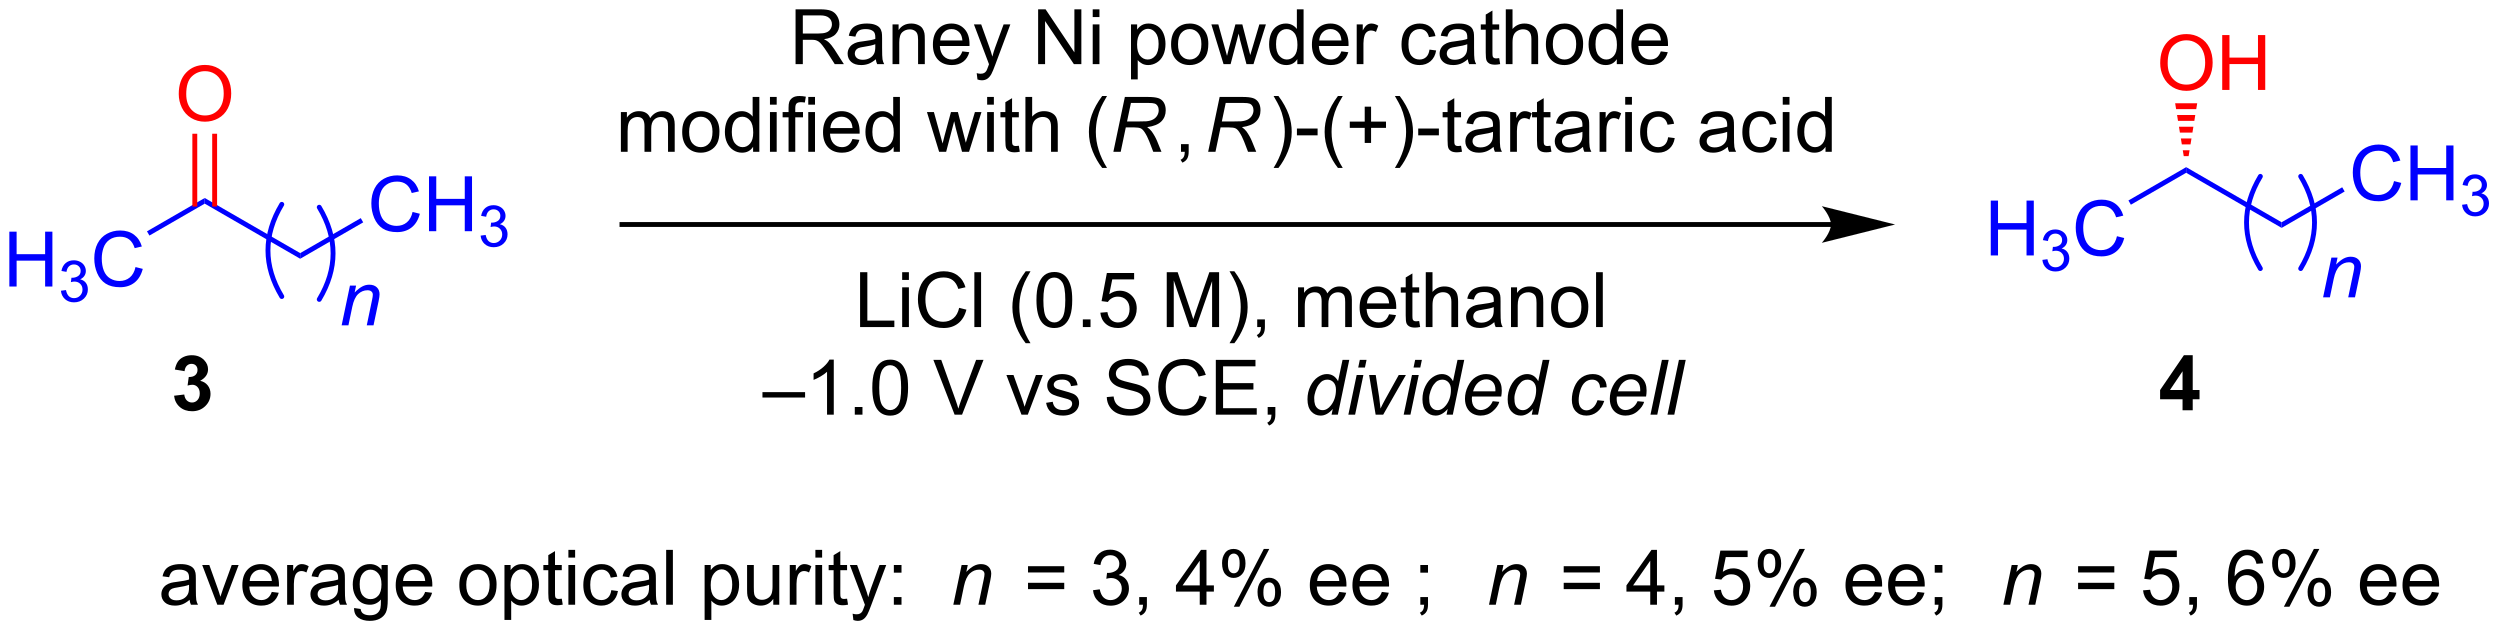 <?xml version="1.0" encoding="UTF-8"?>
<!DOCTYPE svg PUBLIC '-//W3C//DTD SVG 1.0//EN'
          'http://www.w3.org/TR/2001/REC-SVG-20010904/DTD/svg10.dtd'>
<svg stroke-dasharray="none" shape-rendering="auto" xmlns="http://www.w3.org/2000/svg" font-family="'Dialog'" text-rendering="auto" width="716" fill-opacity="1" color-interpolation="auto" color-rendering="auto" preserveAspectRatio="xMidYMid meet" font-size="12px" viewBox="0 0 716 181" fill="black" xmlns:xlink="http://www.w3.org/1999/xlink" stroke="black" image-rendering="auto" stroke-miterlimit="10" stroke-linecap="square" stroke-linejoin="miter" font-style="normal" stroke-width="1" height="181" stroke-dashoffset="0" font-weight="normal" stroke-opacity="1"
><!--Generated by the Batik Graphics2D SVG Generator--><defs id="genericDefs"
  /><g
  ><defs id="defs1"
    ><clipPath clipPathUnits="userSpaceOnUse" id="clipPath1"
      ><path d="M2.315 2.148 L270.627 2.148 L270.627 69.826 L2.315 69.826 L2.315 2.148 Z"
      /></clipPath
      ><clipPath clipPathUnits="userSpaceOnUse" id="clipPath2"
      ><path d="M9.201 27.905 L9.201 93.701 L270.052 93.701 L270.052 27.905 Z"
      /></clipPath
    ></defs
    ><g fill="blue" transform="scale(2.667,2.667) translate(-2.315,-2.148) matrix(1.029,0,0,1.029,-7.149,-26.554)" stroke="blue"
    ><path d="M10.173 57.795 L10.173 52.069 L10.931 52.069 L10.931 54.42 L13.907 54.42 L13.907 52.069 L14.665 52.069 L14.665 57.795 L13.907 57.795 L13.907 55.095 L10.931 55.095 L10.931 57.795 L10.173 57.795 Z" stroke="none" clip-path="url(#clipPath2)"
    /></g
    ><g fill="blue" transform="matrix(2.743,0,0,2.743,-25.237,-76.541)" stroke="blue"
    ><path d="M15.562 58.261 L16.089 58.19 Q16.181 58.639 16.397 58.837 Q16.616 59.034 16.931 59.034 Q17.302 59.034 17.558 58.776 Q17.815 58.518 17.815 58.138 Q17.815 57.774 17.577 57.54 Q17.341 57.304 16.974 57.304 Q16.825 57.304 16.602 57.362 L16.661 56.899 Q16.714 56.905 16.745 56.905 Q17.083 56.905 17.352 56.729 Q17.622 56.554 17.622 56.186 Q17.622 55.897 17.425 55.708 Q17.229 55.517 16.919 55.517 Q16.61 55.517 16.405 55.71 Q16.2 55.903 16.142 56.29 L15.614 56.196 Q15.712 55.665 16.054 55.374 Q16.397 55.083 16.907 55.083 Q17.259 55.083 17.554 55.233 Q17.851 55.384 18.007 55.645 Q18.163 55.905 18.163 56.198 Q18.163 56.477 18.013 56.706 Q17.864 56.934 17.571 57.069 Q17.952 57.157 18.163 57.434 Q18.374 57.71 18.374 58.126 Q18.374 58.688 17.964 59.081 Q17.554 59.472 16.927 59.472 Q16.362 59.472 15.987 59.136 Q15.614 58.798 15.562 58.261 Z" stroke="none" clip-path="url(#clipPath2)"
    /></g
    ><g fill="blue" transform="matrix(2.743,0,0,2.743,-25.237,-76.541)" stroke="blue"
    ><path d="M23.349 55.788 L24.107 55.978 Q23.87 56.913 23.251 57.405 Q22.631 57.894 21.738 57.894 Q20.811 57.894 20.23 57.517 Q19.652 57.139 19.347 56.426 Q19.045 55.709 19.045 54.889 Q19.045 53.993 19.386 53.329 Q19.73 52.663 20.36 52.316 Q20.99 51.97 21.748 51.97 Q22.607 51.97 23.193 52.407 Q23.779 52.845 24.011 53.639 L23.264 53.814 Q23.066 53.189 22.686 52.905 Q22.308 52.618 21.732 52.618 Q21.073 52.618 20.628 52.936 Q20.186 53.251 20.006 53.785 Q19.826 54.319 19.826 54.884 Q19.826 55.616 20.04 56.16 Q20.253 56.704 20.701 56.975 Q21.152 57.243 21.675 57.243 Q22.311 57.243 22.751 56.876 Q23.193 56.509 23.349 55.788 Z" stroke="none" clip-path="url(#clipPath2)"
    /></g
    ><g fill="blue" transform="matrix(2.743,0,0,2.743,-25.237,-76.541)" stroke="blue"
    ><path d="M24.802 52.499 L24.547 52.057 L30.576 48.576 L30.576 49.166 Z" stroke="none" clip-path="url(#clipPath2)"
    /></g
    ><g fill="blue" transform="matrix(2.743,0,0,2.743,-25.237,-76.541)" stroke="blue"
    ><path d="M30.576 49.166 L30.576 48.576 L40.543 54.331 L40.543 54.92 Z" stroke="none" clip-path="url(#clipPath2)"
    /></g
    ><g fill="red" transform="matrix(2.743,0,0,2.743,-25.237,-76.541)" stroke="red"
    ><path d="M27.864 37.723 Q27.864 36.296 28.63 35.492 Q29.395 34.684 30.606 34.684 Q31.398 34.684 32.033 35.065 Q32.671 35.442 33.005 36.119 Q33.341 36.796 33.341 37.656 Q33.341 38.528 32.989 39.215 Q32.638 39.903 31.992 40.257 Q31.348 40.611 30.601 40.611 Q29.794 40.611 29.156 40.221 Q28.52 39.828 28.192 39.153 Q27.864 38.476 27.864 37.723 ZM28.645 37.734 Q28.645 38.77 29.2 39.367 Q29.757 39.96 30.598 39.96 Q31.453 39.96 32.005 39.359 Q32.559 38.757 32.559 37.653 Q32.559 36.953 32.322 36.432 Q32.085 35.911 31.63 35.624 Q31.177 35.335 30.609 35.335 Q29.804 35.335 29.223 35.89 Q28.645 36.442 28.645 37.734 Z" stroke="none" clip-path="url(#clipPath2)"
    /></g
    ><g fill="red" transform="matrix(2.743,0,0,2.743,-25.237,-76.541)" stroke="red"
    ><path d="M31.867 49.469 L31.867 41.868 L31.357 41.868 L31.357 49.469 ZM29.795 49.469 L29.795 41.868 L29.285 41.868 L29.285 49.469 Z" stroke="none" clip-path="url(#clipPath2)"
    /></g
    ><g fill="blue" transform="matrix(2.743,0,0,2.743,-25.237,-76.541)" stroke="blue"
    ><path d="M52.278 50.033 L53.036 50.223 Q52.799 51.158 52.179 51.651 Q51.559 52.14 50.666 52.14 Q49.739 52.14 49.158 51.763 Q48.58 51.385 48.275 50.671 Q47.973 49.955 47.973 49.135 Q47.973 48.239 48.315 47.575 Q48.658 46.908 49.288 46.562 Q49.919 46.216 50.676 46.216 Q51.536 46.216 52.122 46.653 Q52.708 47.091 52.94 47.885 L52.192 48.059 Q51.994 47.434 51.614 47.151 Q51.236 46.864 50.661 46.864 Q50.002 46.864 49.557 47.182 Q49.114 47.497 48.934 48.031 Q48.755 48.565 48.755 49.13 Q48.755 49.861 48.968 50.406 Q49.182 50.95 49.63 51.221 Q50.08 51.489 50.603 51.489 Q51.239 51.489 51.679 51.122 Q52.122 50.755 52.278 50.033 ZM53.993 52.041 L53.993 46.315 L54.751 46.315 L54.751 48.666 L57.727 48.666 L57.727 46.315 L58.485 46.315 L58.485 52.041 L57.727 52.041 L57.727 49.341 L54.751 49.341 L54.751 52.041 L53.993 52.041 Z" stroke="none" clip-path="url(#clipPath2)"
    /></g
    ><g fill="blue" transform="matrix(2.743,0,0,2.743,-25.237,-76.541)" stroke="blue"
    ><path d="M59.382 52.506 L59.909 52.436 Q60.001 52.885 60.218 53.083 Q60.436 53.28 60.751 53.28 Q61.122 53.28 61.378 53.022 Q61.636 52.764 61.636 52.383 Q61.636 52.02 61.397 51.786 Q61.161 51.549 60.794 51.549 Q60.645 51.549 60.423 51.608 L60.481 51.145 Q60.534 51.151 60.565 51.151 Q60.903 51.151 61.173 50.975 Q61.442 50.799 61.442 50.432 Q61.442 50.143 61.245 49.954 Q61.05 49.762 60.739 49.762 Q60.43 49.762 60.225 49.956 Q60.02 50.149 59.962 50.536 L59.434 50.442 Q59.532 49.911 59.874 49.62 Q60.218 49.329 60.727 49.329 Q61.079 49.329 61.374 49.479 Q61.671 49.629 61.827 49.891 Q61.983 50.151 61.983 50.444 Q61.983 50.723 61.833 50.952 Q61.684 51.18 61.391 51.315 Q61.772 51.403 61.983 51.68 Q62.194 51.956 62.194 52.372 Q62.194 52.934 61.784 53.327 Q61.374 53.717 60.747 53.717 Q60.182 53.717 59.807 53.381 Q59.434 53.043 59.382 52.506 Z" stroke="none" clip-path="url(#clipPath2)"
    /></g
    ><g fill="blue" transform="matrix(2.743,0,0,2.743,-25.237,-76.541)" stroke="blue"
    ><path d="M40.543 54.92 L40.543 54.331 L46.868 50.679 L47.123 51.121 Z" stroke="none" clip-path="url(#clipPath2)"
    /></g
    ><g fill="blue" stroke-width="0.51" transform="matrix(2.743,0,0,2.743,-25.237,-76.541)" stroke-linecap="round" stroke="blue" stroke-linejoin="round"
    ><path fill="none" d="M42.533 59.165 Q45.42 54.353 42.533 49.541" clip-path="url(#clipPath2)"
    /></g
    ><g fill="blue" stroke-width="0.51" transform="matrix(2.743,0,0,2.743,-25.237,-76.541)" stroke-linecap="round" stroke="blue" stroke-linejoin="round"
    ><path fill="none" d="M38.623 49.24 Q35.736 54.052 38.623 58.864" clip-path="url(#clipPath2)"
    /></g
    ><g fill="blue" transform="matrix(2.743,0,0,2.743,-25.237,-76.541)" stroke="blue"
    ><path d="M44.872 61.871 L45.74 57.723 L46.38 57.723 L46.229 58.444 Q46.646 58.02 47.008 57.824 Q47.372 57.629 47.753 57.629 Q48.255 57.629 48.542 57.903 Q48.831 58.176 48.831 58.632 Q48.831 58.864 48.729 59.358 L48.201 61.871 L47.495 61.871 L48.044 59.241 Q48.128 58.858 48.128 58.676 Q48.128 58.468 47.984 58.34 Q47.841 58.21 47.573 58.21 Q47.029 58.21 46.604 58.6 Q46.182 58.991 45.982 59.942 L45.581 61.871 L44.872 61.871 Z" stroke="none" clip-path="url(#clipPath2)"
    /></g
    ><g transform="matrix(2.743,0,0,2.743,-25.237,-76.541)"
    ><path d="M92.266 34.603 L92.266 28.877 L94.805 28.877 Q95.57 28.877 95.969 29.03 Q96.367 29.184 96.604 29.575 Q96.844 29.965 96.844 30.439 Q96.844 31.049 96.448 31.468 Q96.055 31.885 95.229 31.997 Q95.531 32.142 95.688 32.283 Q96.018 32.588 96.315 33.044 L97.313 34.603 L96.36 34.603 L95.602 33.411 Q95.268 32.895 95.052 32.622 Q94.839 32.348 94.669 32.239 Q94.5 32.129 94.323 32.088 Q94.195 32.059 93.901 32.059 L93.024 32.059 L93.024 34.603 L92.266 34.603 ZM93.024 31.403 L94.651 31.403 Q95.172 31.403 95.464 31.296 Q95.758 31.189 95.909 30.952 Q96.063 30.715 96.063 30.439 Q96.063 30.033 95.766 29.773 Q95.472 29.51 94.836 29.51 L93.024 29.51 L93.024 31.403 ZM100.647 34.09 Q100.257 34.424 99.895 34.562 Q99.535 34.697 99.121 34.697 Q98.436 34.697 98.069 34.364 Q97.702 34.028 97.702 33.51 Q97.702 33.205 97.84 32.952 Q97.981 32.7 98.205 32.549 Q98.429 32.395 98.71 32.317 Q98.918 32.262 99.335 32.213 Q100.186 32.111 100.59 31.971 Q100.593 31.825 100.593 31.786 Q100.593 31.356 100.395 31.181 Q100.124 30.942 99.593 30.942 Q99.098 30.942 98.861 31.116 Q98.624 31.291 98.512 31.731 L97.824 31.637 Q97.918 31.197 98.132 30.926 Q98.348 30.653 98.754 30.507 Q99.16 30.361 99.694 30.361 Q100.225 30.361 100.556 30.486 Q100.889 30.611 101.046 30.801 Q101.202 30.989 101.264 31.278 Q101.301 31.458 101.301 31.926 L101.301 32.864 Q101.301 33.846 101.345 34.106 Q101.389 34.364 101.522 34.603 L100.788 34.603 Q100.679 34.385 100.647 34.09 ZM100.59 32.52 Q100.207 32.676 99.442 32.786 Q99.007 32.848 98.827 32.926 Q98.647 33.004 98.548 33.156 Q98.452 33.306 98.452 33.489 Q98.452 33.77 98.665 33.958 Q98.879 34.145 99.288 34.145 Q99.694 34.145 100.009 33.968 Q100.327 33.791 100.475 33.481 Q100.59 33.244 100.59 32.778 L100.59 32.52 ZM102.391 34.603 L102.391 30.455 L103.024 30.455 L103.024 31.044 Q103.479 30.361 104.344 30.361 Q104.719 30.361 105.031 30.497 Q105.347 30.629 105.503 30.848 Q105.659 31.067 105.722 31.369 Q105.761 31.564 105.761 32.051 L105.761 34.603 L105.058 34.603 L105.058 32.08 Q105.058 31.65 104.974 31.437 Q104.893 31.223 104.685 31.098 Q104.477 30.971 104.195 30.971 Q103.745 30.971 103.419 31.257 Q103.094 31.541 103.094 32.338 L103.094 34.603 L102.391 34.603 ZM109.679 33.267 L110.405 33.356 Q110.233 33.994 109.767 34.346 Q109.304 34.697 108.582 34.697 Q107.671 34.697 107.137 34.137 Q106.606 33.575 106.606 32.564 Q106.606 31.517 107.145 30.939 Q107.684 30.361 108.543 30.361 Q109.374 30.361 109.9 30.929 Q110.429 31.494 110.429 32.52 Q110.429 32.583 110.426 32.708 L107.332 32.708 Q107.371 33.392 107.718 33.757 Q108.067 34.119 108.585 34.119 Q108.973 34.119 109.246 33.916 Q109.52 33.713 109.679 33.267 ZM107.371 32.129 L109.686 32.129 Q109.639 31.606 109.421 31.346 Q109.085 30.939 108.551 30.939 Q108.067 30.939 107.736 31.265 Q107.405 31.588 107.371 32.129 ZM111.258 36.202 L111.18 35.541 Q111.409 35.603 111.581 35.603 Q111.815 35.603 111.956 35.525 Q112.097 35.447 112.188 35.306 Q112.253 35.202 112.401 34.783 Q112.422 34.726 112.464 34.611 L110.891 30.455 L111.649 30.455 L112.511 32.856 Q112.68 33.314 112.813 33.817 Q112.933 33.333 113.102 32.872 L113.987 30.455 L114.69 30.455 L113.112 34.674 Q112.86 35.359 112.719 35.616 Q112.531 35.963 112.289 36.124 Q112.047 36.288 111.711 36.288 Q111.508 36.288 111.258 36.202 ZM117.593 34.603 L117.593 28.877 L118.371 28.877 L121.379 33.372 L121.379 28.877 L122.106 28.877 L122.106 34.603 L121.327 34.603 L118.319 30.103 L118.319 34.603 L117.593 34.603 ZM123.292 29.684 L123.292 28.877 L123.995 28.877 L123.995 29.684 L123.292 29.684 ZM123.292 34.603 L123.292 30.455 L123.995 30.455 L123.995 34.603 L123.292 34.603 ZM127.289 36.194 L127.289 30.455 L127.93 30.455 L127.93 30.994 Q128.156 30.676 128.44 30.52 Q128.727 30.361 129.133 30.361 Q129.664 30.361 130.071 30.635 Q130.477 30.908 130.683 31.405 Q130.891 31.903 130.891 32.497 Q130.891 33.135 130.662 33.645 Q130.433 34.153 129.998 34.426 Q129.563 34.697 129.081 34.697 Q128.729 34.697 128.451 34.549 Q128.172 34.4 127.992 34.174 L127.992 36.194 L127.289 36.194 ZM127.925 32.551 Q127.925 33.353 128.248 33.736 Q128.573 34.119 129.034 34.119 Q129.503 34.119 129.836 33.723 Q130.172 33.325 130.172 32.494 Q130.172 31.7 129.844 31.306 Q129.518 30.911 129.065 30.911 Q128.617 30.911 128.271 31.333 Q127.925 31.752 127.925 32.551 ZM131.475 32.528 Q131.475 31.377 132.116 30.822 Q132.653 30.361 133.421 30.361 Q134.278 30.361 134.819 30.921 Q135.363 31.481 135.363 32.471 Q135.363 33.27 135.121 33.731 Q134.882 34.189 134.423 34.444 Q133.965 34.697 133.421 34.697 Q132.551 34.697 132.012 34.14 Q131.475 33.58 131.475 32.528 ZM132.199 32.528 Q132.199 33.325 132.546 33.723 Q132.895 34.119 133.421 34.119 Q133.944 34.119 134.291 33.721 Q134.639 33.322 134.639 32.504 Q134.639 31.736 134.291 31.34 Q133.942 30.942 133.421 30.942 Q132.895 30.942 132.546 31.338 Q132.199 31.731 132.199 32.528 ZM136.953 34.603 L135.683 30.455 L136.409 30.455 L137.071 32.848 L137.315 33.739 Q137.331 33.674 137.531 32.885 L138.19 30.455 L138.914 30.455 L139.534 32.861 L139.742 33.653 L139.979 32.853 L140.69 30.455 L141.375 30.455 L140.078 34.603 L139.346 34.603 L138.688 32.119 L138.526 31.411 L137.688 34.603 L136.953 34.603 ZM144.655 34.603 L144.655 34.08 Q144.262 34.697 143.496 34.697 Q142.999 34.697 142.582 34.424 Q142.168 34.15 141.939 33.661 Q141.71 33.169 141.71 32.533 Q141.71 31.911 141.916 31.405 Q142.124 30.9 142.538 30.632 Q142.952 30.361 143.465 30.361 Q143.84 30.361 144.132 30.52 Q144.426 30.676 144.608 30.931 L144.608 28.877 L145.309 28.877 L145.309 34.603 L144.655 34.603 ZM142.434 32.533 Q142.434 33.33 142.77 33.726 Q143.106 34.119 143.561 34.119 Q144.022 34.119 144.345 33.741 Q144.668 33.364 144.668 32.59 Q144.668 31.739 144.34 31.34 Q144.012 30.942 143.53 30.942 Q143.061 30.942 142.746 31.325 Q142.434 31.708 142.434 32.533 ZM149.253 33.267 L149.979 33.356 Q149.808 33.994 149.341 34.346 Q148.878 34.697 148.156 34.697 Q147.245 34.697 146.711 34.137 Q146.18 33.575 146.18 32.564 Q146.18 31.517 146.719 30.939 Q147.258 30.361 148.117 30.361 Q148.948 30.361 149.474 30.929 Q150.003 31.494 150.003 32.52 Q150.003 32.583 150 32.708 L146.906 32.708 Q146.946 33.392 147.292 33.757 Q147.641 34.119 148.159 34.119 Q148.547 34.119 148.821 33.916 Q149.094 33.713 149.253 33.267 ZM146.946 32.129 L149.261 32.129 Q149.214 31.606 148.995 31.346 Q148.659 30.939 148.125 30.939 Q147.641 30.939 147.31 31.265 Q146.979 31.588 146.946 32.129 ZM150.856 34.603 L150.856 30.455 L151.488 30.455 L151.488 31.083 Q151.731 30.642 151.934 30.502 Q152.139 30.361 152.387 30.361 Q152.741 30.361 153.108 30.588 L152.866 31.239 Q152.608 31.088 152.35 31.088 Q152.121 31.088 151.936 31.226 Q151.754 31.364 151.676 31.611 Q151.559 31.986 151.559 32.431 L151.559 34.603 L150.856 34.603 ZM158.456 33.083 L159.149 33.174 Q159.034 33.887 158.568 34.294 Q158.102 34.697 157.422 34.697 Q156.571 34.697 156.052 34.14 Q155.534 33.583 155.534 32.544 Q155.534 31.872 155.755 31.369 Q155.979 30.864 156.435 30.614 Q156.891 30.361 157.425 30.361 Q158.102 30.361 158.531 30.702 Q158.961 31.044 159.081 31.674 L158.399 31.778 Q158.3 31.361 158.052 31.15 Q157.805 30.939 157.453 30.939 Q156.922 30.939 156.589 31.32 Q156.258 31.7 156.258 32.525 Q156.258 33.361 156.578 33.741 Q156.899 34.119 157.414 34.119 Q157.828 34.119 158.104 33.866 Q158.383 33.611 158.456 33.083 ZM162.456 34.09 Q162.065 34.424 161.703 34.562 Q161.344 34.697 160.93 34.697 Q160.245 34.697 159.878 34.364 Q159.511 34.028 159.511 33.51 Q159.511 33.205 159.649 32.952 Q159.789 32.7 160.013 32.549 Q160.237 32.395 160.518 32.317 Q160.727 32.262 161.143 32.213 Q161.995 32.111 162.399 31.971 Q162.401 31.825 162.401 31.786 Q162.401 31.356 162.203 31.181 Q161.933 30.942 161.401 30.942 Q160.906 30.942 160.669 31.116 Q160.433 31.291 160.321 31.731 L159.633 31.637 Q159.727 31.197 159.94 30.926 Q160.156 30.653 160.563 30.507 Q160.969 30.361 161.503 30.361 Q162.034 30.361 162.365 30.486 Q162.698 30.611 162.854 30.801 Q163.011 30.989 163.073 31.278 Q163.109 31.458 163.109 31.926 L163.109 32.864 Q163.109 33.846 163.154 34.106 Q163.198 34.364 163.331 34.603 L162.596 34.603 Q162.487 34.385 162.456 34.09 ZM162.399 32.52 Q162.016 32.676 161.25 32.786 Q160.815 32.848 160.636 32.926 Q160.456 33.004 160.357 33.156 Q160.261 33.306 160.261 33.489 Q160.261 33.77 160.474 33.958 Q160.688 34.145 161.096 34.145 Q161.503 34.145 161.818 33.968 Q162.136 33.791 162.284 33.481 Q162.399 33.244 162.399 32.778 L162.399 32.52 ZM165.733 33.973 L165.835 34.596 Q165.538 34.658 165.304 34.658 Q164.921 34.658 164.71 34.538 Q164.499 34.416 164.413 34.218 Q164.327 34.02 164.327 33.387 L164.327 31.002 L163.811 31.002 L163.811 30.455 L164.327 30.455 L164.327 29.426 L165.028 29.004 L165.028 30.455 L165.733 30.455 L165.733 31.002 L165.028 31.002 L165.028 33.426 Q165.028 33.728 165.064 33.814 Q165.1 33.9 165.184 33.952 Q165.27 34.002 165.426 34.002 Q165.543 34.002 165.733 33.973 ZM166.422 34.603 L166.422 28.877 L167.125 28.877 L167.125 30.931 Q167.617 30.361 168.367 30.361 Q168.828 30.361 169.167 30.544 Q169.508 30.723 169.654 31.044 Q169.8 31.364 169.8 31.973 L169.8 34.603 L169.096 34.603 L169.096 31.973 Q169.096 31.447 168.867 31.208 Q168.641 30.965 168.221 30.965 Q167.909 30.965 167.633 31.129 Q167.359 31.291 167.242 31.57 Q167.125 31.846 167.125 32.333 L167.125 34.603 L166.422 34.603 ZM170.608 32.528 Q170.608 31.377 171.249 30.822 Q171.785 30.361 172.554 30.361 Q173.41 30.361 173.952 30.921 Q174.496 31.481 174.496 32.471 Q174.496 33.27 174.254 33.731 Q174.014 34.189 173.556 34.444 Q173.098 34.697 172.554 34.697 Q171.684 34.697 171.145 34.14 Q170.608 33.58 170.608 32.528 ZM171.332 32.528 Q171.332 33.325 171.679 33.723 Q172.028 34.119 172.554 34.119 Q173.077 34.119 173.423 33.721 Q173.772 33.322 173.772 32.504 Q173.772 31.736 173.423 31.34 Q173.074 30.942 172.554 30.942 Q172.028 30.942 171.679 31.338 Q171.332 31.731 171.332 32.528 ZM178.011 34.603 L178.011 34.08 Q177.617 34.697 176.852 34.697 Q176.354 34.697 175.938 34.424 Q175.524 34.15 175.294 33.661 Q175.065 33.169 175.065 32.533 Q175.065 31.911 175.271 31.405 Q175.479 30.9 175.893 30.632 Q176.308 30.361 176.821 30.361 Q177.196 30.361 177.487 30.52 Q177.781 30.676 177.964 30.931 L177.964 28.877 L178.664 28.877 L178.664 34.603 L178.011 34.603 ZM175.789 32.533 Q175.789 33.33 176.125 33.726 Q176.461 34.119 176.917 34.119 Q177.378 34.119 177.701 33.741 Q178.024 33.364 178.024 32.59 Q178.024 31.739 177.696 31.34 Q177.367 30.942 176.886 30.942 Q176.417 30.942 176.102 31.325 Q175.789 31.708 175.789 32.533 ZM182.608 33.267 L183.335 33.356 Q183.163 33.994 182.697 34.346 Q182.233 34.697 181.512 34.697 Q180.6 34.697 180.067 34.137 Q179.535 33.575 179.535 32.564 Q179.535 31.517 180.074 30.939 Q180.613 30.361 181.473 30.361 Q182.304 30.361 182.83 30.929 Q183.358 31.494 183.358 32.52 Q183.358 32.583 183.356 32.708 L180.262 32.708 Q180.301 33.392 180.647 33.757 Q180.996 34.119 181.514 34.119 Q181.903 34.119 182.176 33.916 Q182.449 33.713 182.608 33.267 ZM180.301 32.129 L182.616 32.129 Q182.569 31.606 182.35 31.346 Q182.014 30.939 181.481 30.939 Q180.996 30.939 180.666 31.265 Q180.335 31.588 180.301 32.129 Z" stroke="none" clip-path="url(#clipPath2)"
    /></g
    ><g transform="matrix(2.743,0,0,2.743,-25.237,-76.541)"
    ><path d="M74.028 43.753 L74.028 39.605 L74.656 39.605 L74.656 40.186 Q74.851 39.881 75.174 39.696 Q75.499 39.511 75.914 39.511 Q76.374 39.511 76.669 39.704 Q76.966 39.894 77.085 40.238 Q77.578 39.511 78.367 39.511 Q78.984 39.511 79.315 39.852 Q79.648 40.194 79.648 40.904 L79.648 43.753 L78.95 43.753 L78.95 41.139 Q78.95 40.717 78.88 40.532 Q78.812 40.347 78.632 40.235 Q78.453 40.121 78.21 40.121 Q77.773 40.121 77.484 40.412 Q77.195 40.701 77.195 41.342 L77.195 43.753 L76.492 43.753 L76.492 41.058 Q76.492 40.589 76.32 40.355 Q76.148 40.121 75.757 40.121 Q75.46 40.121 75.208 40.277 Q74.958 40.433 74.843 40.735 Q74.731 41.035 74.731 41.6 L74.731 43.753 L74.028 43.753 ZM80.429 41.678 Q80.429 40.527 81.07 39.972 Q81.606 39.511 82.374 39.511 Q83.231 39.511 83.773 40.071 Q84.317 40.631 84.317 41.621 Q84.317 42.42 84.075 42.881 Q83.835 43.339 83.377 43.594 Q82.919 43.847 82.374 43.847 Q81.505 43.847 80.966 43.29 Q80.429 42.73 80.429 41.678 ZM81.153 41.678 Q81.153 42.475 81.499 42.873 Q81.849 43.269 82.374 43.269 Q82.898 43.269 83.244 42.871 Q83.593 42.472 83.593 41.654 Q83.593 40.886 83.244 40.49 Q82.895 40.092 82.374 40.092 Q81.849 40.092 81.499 40.488 Q81.153 40.881 81.153 41.678 ZM87.832 43.753 L87.832 43.23 Q87.438 43.847 86.673 43.847 Q86.175 43.847 85.759 43.574 Q85.345 43.3 85.115 42.811 Q84.886 42.319 84.886 41.683 Q84.886 41.061 85.092 40.556 Q85.3 40.05 85.714 39.782 Q86.128 39.511 86.641 39.511 Q87.016 39.511 87.308 39.67 Q87.602 39.826 87.785 40.081 L87.785 38.027 L88.485 38.027 L88.485 43.753 L87.832 43.753 ZM85.61 41.683 Q85.61 42.48 85.946 42.876 Q86.282 43.269 86.738 43.269 Q87.199 43.269 87.522 42.891 Q87.845 42.514 87.845 41.74 Q87.845 40.889 87.516 40.49 Q87.188 40.092 86.707 40.092 Q86.238 40.092 85.923 40.475 Q85.61 40.858 85.61 41.683 ZM89.593 38.834 L89.593 38.027 L90.296 38.027 L90.296 38.834 L89.593 38.834 ZM89.593 43.753 L89.593 39.605 L90.296 39.605 L90.296 43.753 L89.593 43.753 ZM91.535 43.753 L91.535 40.152 L90.915 40.152 L90.915 39.605 L91.535 39.605 L91.535 39.162 Q91.535 38.746 91.61 38.542 Q91.712 38.269 91.967 38.1 Q92.222 37.928 92.683 37.928 Q92.98 37.928 93.339 37.998 L93.235 38.613 Q93.016 38.574 92.821 38.574 Q92.501 38.574 92.368 38.712 Q92.235 38.847 92.235 39.222 L92.235 39.605 L93.043 39.605 L93.043 40.152 L92.235 40.152 L92.235 43.753 L91.535 43.753 ZM93.593 38.834 L93.593 38.027 L94.296 38.027 L94.296 38.834 L93.593 38.834 ZM93.593 43.753 L93.593 39.605 L94.296 39.605 L94.296 43.753 L93.593 43.753 ZM98.207 42.417 L98.933 42.506 Q98.761 43.144 98.295 43.496 Q97.832 43.847 97.11 43.847 Q96.199 43.847 95.665 43.287 Q95.134 42.725 95.134 41.714 Q95.134 40.667 95.673 40.089 Q96.212 39.511 97.071 39.511 Q97.902 39.511 98.428 40.079 Q98.957 40.644 98.957 41.67 Q98.957 41.733 98.954 41.858 L95.86 41.858 Q95.899 42.542 96.246 42.907 Q96.595 43.269 97.113 43.269 Q97.501 43.269 97.774 43.066 Q98.048 42.863 98.207 42.417 ZM95.899 41.279 L98.214 41.279 Q98.168 40.756 97.949 40.496 Q97.613 40.089 97.079 40.089 Q96.595 40.089 96.264 40.415 Q95.933 40.738 95.899 41.279 ZM102.507 43.753 L102.507 43.23 Q102.114 43.847 101.349 43.847 Q100.851 43.847 100.434 43.574 Q100.02 43.3 99.791 42.811 Q99.562 42.319 99.562 41.683 Q99.562 41.061 99.768 40.556 Q99.976 40.05 100.39 39.782 Q100.804 39.511 101.317 39.511 Q101.692 39.511 101.984 39.67 Q102.278 39.826 102.46 40.081 L102.46 38.027 L103.161 38.027 L103.161 43.753 L102.507 43.753 ZM100.286 41.683 Q100.286 42.48 100.622 42.876 Q100.958 43.269 101.414 43.269 Q101.874 43.269 102.197 42.891 Q102.52 42.514 102.52 41.74 Q102.52 40.889 102.192 40.49 Q101.864 40.092 101.382 40.092 Q100.914 40.092 100.599 40.475 Q100.286 40.858 100.286 41.683 ZM107.255 43.753 L105.984 39.605 L106.71 39.605 L107.372 41.998 L107.617 42.889 Q107.632 42.824 107.833 42.035 L108.492 39.605 L109.216 39.605 L109.835 42.011 L110.044 42.803 L110.281 42.003 L110.992 39.605 L111.677 39.605 L110.38 43.753 L109.648 43.753 L108.989 41.269 L108.828 40.561 L107.989 43.753 L107.255 43.753 ZM112.269 38.834 L112.269 38.027 L112.972 38.027 L112.972 38.834 L112.269 38.834 ZM112.269 43.753 L112.269 39.605 L112.972 39.605 L112.972 43.753 L112.269 43.753 ZM115.578 43.123 L115.679 43.746 Q115.382 43.808 115.148 43.808 Q114.765 43.808 114.554 43.688 Q114.343 43.566 114.257 43.368 Q114.171 43.17 114.171 42.537 L114.171 40.152 L113.656 40.152 L113.656 39.605 L114.171 39.605 L114.171 38.576 L114.872 38.154 L114.872 39.605 L115.578 39.605 L115.578 40.152 L114.872 40.152 L114.872 42.576 Q114.872 42.878 114.908 42.964 Q114.945 43.05 115.028 43.102 Q115.114 43.152 115.27 43.152 Q115.388 43.152 115.578 43.123 ZM116.266 43.753 L116.266 38.027 L116.97 38.027 L116.97 40.081 Q117.462 39.511 118.212 39.511 Q118.673 39.511 119.011 39.694 Q119.352 39.873 119.498 40.194 Q119.644 40.514 119.644 41.123 L119.644 43.753 L118.941 43.753 L118.941 41.123 Q118.941 40.597 118.712 40.358 Q118.485 40.115 118.066 40.115 Q117.753 40.115 117.477 40.279 Q117.204 40.441 117.087 40.719 Q116.97 40.996 116.97 41.483 L116.97 43.753 L116.266 43.753 ZM124.282 45.438 Q123.699 44.704 123.295 43.719 Q122.894 42.733 122.894 41.678 Q122.894 40.748 123.196 39.897 Q123.548 38.91 124.282 37.928 L124.785 37.928 Q124.313 38.74 124.16 39.089 Q123.923 39.628 123.785 40.214 Q123.618 40.944 123.618 41.683 Q123.618 43.561 124.785 45.438 L124.282 45.438 Z" stroke="none" clip-path="url(#clipPath2)"
    /></g
    ><g transform="matrix(2.743,0,0,2.743,-25.237,-76.541)"
    ><path d="M125.449 43.753 L126.649 38.027 L129.05 38.027 Q129.761 38.027 130.129 38.147 Q130.496 38.264 130.704 38.592 Q130.915 38.92 130.915 39.42 Q130.915 40.121 130.457 40.581 Q130.001 41.042 128.98 41.178 Q129.292 41.41 129.454 41.631 Q129.813 42.136 130.032 42.675 L130.47 43.753 L129.613 43.753 L129.204 42.686 Q128.98 42.108 128.696 41.686 Q128.501 41.394 128.298 41.303 Q128.095 41.209 127.636 41.209 L126.746 41.209 L126.214 43.753 L125.449 43.753 ZM126.876 40.589 L127.933 40.589 Q128.667 40.589 128.892 40.569 Q129.324 40.527 129.6 40.376 Q129.879 40.222 130.03 39.964 Q130.183 39.706 130.183 39.41 Q130.183 39.16 130.069 38.975 Q129.957 38.787 129.772 38.722 Q129.589 38.654 129.149 38.654 L127.282 38.654 L126.876 40.589 Z" stroke="none" clip-path="url(#clipPath2)"
    /></g
    ><g transform="matrix(2.743,0,0,2.743,-25.237,-76.541)"
    ><path d="M132.51 43.753 L132.51 42.951 L133.312 42.951 L133.312 43.753 Q133.312 44.196 133.156 44.467 Q133 44.738 132.658 44.886 L132.463 44.587 Q132.687 44.488 132.791 44.298 Q132.898 44.11 132.908 43.753 L132.51 43.753 Z" stroke="none" clip-path="url(#clipPath2)"
    /></g
    ><g transform="matrix(2.743,0,0,2.743,-25.237,-76.541)"
    ><path d="M135.345 43.753 L136.545 38.027 L138.946 38.027 Q139.657 38.027 140.024 38.147 Q140.392 38.264 140.6 38.592 Q140.811 38.92 140.811 39.42 Q140.811 40.121 140.352 40.581 Q139.897 41.042 138.876 41.178 Q139.188 41.41 139.35 41.631 Q139.709 42.136 139.928 42.675 L140.365 43.753 L139.509 43.753 L139.1 42.686 Q138.876 42.108 138.592 41.686 Q138.397 41.394 138.194 41.303 Q137.99 41.209 137.532 41.209 L136.642 41.209 L136.11 43.753 L135.345 43.753 ZM136.772 40.589 L137.829 40.589 Q138.563 40.589 138.787 40.569 Q139.22 40.527 139.496 40.376 Q139.774 40.222 139.925 39.964 Q140.079 39.706 140.079 39.41 Q140.079 39.16 139.964 38.975 Q139.852 38.787 139.667 38.722 Q139.485 38.654 139.045 38.654 L137.178 38.654 L136.772 40.589 Z" stroke="none" clip-path="url(#clipPath2)"
    /></g
    ><g transform="matrix(2.743,0,0,2.743,-25.237,-76.541)"
    ><path d="M142.685 45.438 L142.179 45.438 Q143.349 43.561 143.349 41.683 Q143.349 40.949 143.179 40.225 Q143.047 39.639 142.81 39.1 Q142.656 38.748 142.179 37.928 L142.685 37.928 Q143.419 38.91 143.77 39.897 Q144.07 40.748 144.07 41.678 Q144.07 42.733 143.666 43.719 Q143.263 44.704 142.685 45.438 ZM144.614 42.035 L144.614 41.326 L146.773 41.326 L146.773 42.035 L144.614 42.035 ZM148.895 45.438 Q148.312 44.704 147.908 43.719 Q147.507 42.733 147.507 41.678 Q147.507 40.748 147.81 39.897 Q148.161 38.91 148.895 37.928 L149.398 37.928 Q148.927 38.74 148.773 39.089 Q148.536 39.628 148.398 40.214 Q148.231 40.944 148.231 41.683 Q148.231 43.561 149.398 45.438 L148.895 45.438 ZM151.692 42.826 L151.692 41.256 L150.132 41.256 L150.132 40.6 L151.692 40.6 L151.692 39.042 L152.356 39.042 L152.356 40.6 L153.914 40.6 L153.914 41.256 L152.356 41.256 L152.356 42.826 L151.692 42.826 ZM155.349 45.438 L154.843 45.438 Q156.013 43.561 156.013 41.683 Q156.013 40.949 155.843 40.225 Q155.71 39.639 155.474 39.1 Q155.32 38.748 154.843 37.928 L155.349 37.928 Q156.083 38.91 156.435 39.897 Q156.734 40.748 156.734 41.678 Q156.734 42.733 156.33 43.719 Q155.927 44.704 155.349 45.438 ZM157.278 42.035 L157.278 41.326 L159.437 41.326 L159.437 42.035 L157.278 42.035 ZM161.75 43.123 L161.851 43.746 Q161.554 43.808 161.32 43.808 Q160.937 43.808 160.726 43.688 Q160.515 43.566 160.429 43.368 Q160.343 43.17 160.343 42.537 L160.343 40.152 L159.828 40.152 L159.828 39.605 L160.343 39.605 L160.343 38.576 L161.044 38.154 L161.044 39.605 L161.75 39.605 L161.75 40.152 L161.044 40.152 L161.044 42.576 Q161.044 42.878 161.08 42.964 Q161.117 43.05 161.2 43.102 Q161.286 43.152 161.442 43.152 Q161.56 43.152 161.75 43.123 ZM165.144 43.24 Q164.754 43.574 164.392 43.712 Q164.032 43.847 163.618 43.847 Q162.933 43.847 162.566 43.514 Q162.199 43.178 162.199 42.66 Q162.199 42.355 162.337 42.102 Q162.477 41.85 162.701 41.699 Q162.925 41.545 163.207 41.467 Q163.415 41.412 163.832 41.363 Q164.683 41.261 165.087 41.121 Q165.089 40.975 165.089 40.936 Q165.089 40.506 164.892 40.331 Q164.621 40.092 164.089 40.092 Q163.595 40.092 163.358 40.266 Q163.121 40.441 163.009 40.881 L162.321 40.787 Q162.415 40.347 162.629 40.076 Q162.845 39.803 163.251 39.657 Q163.657 39.511 164.191 39.511 Q164.722 39.511 165.053 39.636 Q165.386 39.761 165.543 39.951 Q165.699 40.139 165.761 40.428 Q165.798 40.608 165.798 41.076 L165.798 42.014 Q165.798 42.996 165.842 43.256 Q165.886 43.514 166.019 43.753 L165.285 43.753 Q165.175 43.535 165.144 43.24 ZM165.087 41.67 Q164.704 41.826 163.938 41.936 Q163.504 41.998 163.324 42.076 Q163.144 42.154 163.045 42.306 Q162.949 42.456 162.949 42.639 Q162.949 42.92 163.162 43.108 Q163.376 43.295 163.785 43.295 Q164.191 43.295 164.506 43.118 Q164.824 42.941 164.972 42.631 Q165.087 42.394 165.087 41.928 L165.087 41.67 ZM166.88 43.753 L166.88 39.605 L167.513 39.605 L167.513 40.233 Q167.755 39.792 167.958 39.652 Q168.164 39.511 168.411 39.511 Q168.765 39.511 169.132 39.738 L168.89 40.389 Q168.632 40.238 168.375 40.238 Q168.145 40.238 167.96 40.376 Q167.778 40.514 167.7 40.761 Q167.583 41.136 167.583 41.581 L167.583 43.753 L166.88 43.753 ZM171.085 43.123 L171.187 43.746 Q170.89 43.808 170.656 43.808 Q170.273 43.808 170.062 43.688 Q169.851 43.566 169.765 43.368 Q169.679 43.17 169.679 42.537 L169.679 40.152 L169.164 40.152 L169.164 39.605 L169.679 39.605 L169.679 38.576 L170.38 38.154 L170.38 39.605 L171.085 39.605 L171.085 40.152 L170.38 40.152 L170.38 42.576 Q170.38 42.878 170.416 42.964 Q170.453 43.05 170.536 43.102 Q170.622 43.152 170.778 43.152 Q170.895 43.152 171.085 43.123 ZM174.48 43.24 Q174.089 43.574 173.727 43.712 Q173.368 43.847 172.954 43.847 Q172.269 43.847 171.902 43.514 Q171.535 43.178 171.535 42.66 Q171.535 42.355 171.673 42.102 Q171.813 41.85 172.037 41.699 Q172.261 41.545 172.543 41.467 Q172.751 41.412 173.168 41.363 Q174.019 41.261 174.423 41.121 Q174.425 40.975 174.425 40.936 Q174.425 40.506 174.227 40.331 Q173.957 40.092 173.425 40.092 Q172.931 40.092 172.694 40.266 Q172.457 40.441 172.345 40.881 L171.657 40.787 Q171.751 40.347 171.964 40.076 Q172.181 39.803 172.587 39.657 Q172.993 39.511 173.527 39.511 Q174.058 39.511 174.389 39.636 Q174.722 39.761 174.879 39.951 Q175.035 40.139 175.097 40.428 Q175.134 40.608 175.134 41.076 L175.134 42.014 Q175.134 42.996 175.178 43.256 Q175.222 43.514 175.355 43.753 L174.621 43.753 Q174.511 43.535 174.48 43.24 ZM174.423 41.67 Q174.04 41.826 173.274 41.936 Q172.839 41.998 172.66 42.076 Q172.48 42.154 172.381 42.306 Q172.285 42.456 172.285 42.639 Q172.285 42.92 172.498 43.108 Q172.712 43.295 173.121 43.295 Q173.527 43.295 173.842 43.118 Q174.16 42.941 174.308 42.631 Q174.423 42.394 174.423 41.928 L174.423 41.67 ZM176.216 43.753 L176.216 39.605 L176.849 39.605 L176.849 40.233 Q177.091 39.792 177.294 39.652 Q177.5 39.511 177.747 39.511 Q178.101 39.511 178.468 39.738 L178.226 40.389 Q177.968 40.238 177.71 40.238 Q177.481 40.238 177.297 40.376 Q177.114 40.514 177.036 40.761 Q176.919 41.136 176.919 41.581 L176.919 43.753 L176.216 43.753 ZM178.89 38.834 L178.89 38.027 L179.593 38.027 L179.593 38.834 L178.89 38.834 ZM178.89 43.753 L178.89 39.605 L179.593 39.605 L179.593 43.753 L178.89 43.753 ZM183.371 42.233 L184.063 42.324 Q183.949 43.037 183.483 43.444 Q183.017 43.847 182.337 43.847 Q181.485 43.847 180.967 43.29 Q180.449 42.733 180.449 41.694 Q180.449 41.022 180.67 40.519 Q180.894 40.014 181.35 39.764 Q181.806 39.511 182.339 39.511 Q183.017 39.511 183.446 39.852 Q183.876 40.194 183.996 40.824 L183.313 40.928 Q183.214 40.511 182.967 40.3 Q182.72 40.089 182.368 40.089 Q181.837 40.089 181.504 40.469 Q181.173 40.85 181.173 41.675 Q181.173 42.511 181.493 42.891 Q181.813 43.269 182.329 43.269 Q182.743 43.269 183.019 43.016 Q183.298 42.761 183.371 42.233 ZM189.593 43.24 Q189.203 43.574 188.841 43.712 Q188.481 43.847 188.067 43.847 Q187.382 43.847 187.015 43.514 Q186.648 43.178 186.648 42.66 Q186.648 42.355 186.786 42.102 Q186.927 41.85 187.151 41.699 Q187.375 41.545 187.656 41.467 Q187.864 41.412 188.281 41.363 Q189.132 41.261 189.536 41.121 Q189.539 40.975 189.539 40.936 Q189.539 40.506 189.341 40.331 Q189.07 40.092 188.539 40.092 Q188.044 40.092 187.807 40.266 Q187.57 40.441 187.458 40.881 L186.77 40.787 Q186.864 40.347 187.078 40.076 Q187.294 39.803 187.7 39.657 Q188.106 39.511 188.64 39.511 Q189.172 39.511 189.502 39.636 Q189.835 39.761 189.992 39.951 Q190.148 40.139 190.21 40.428 Q190.247 40.608 190.247 41.076 L190.247 42.014 Q190.247 42.996 190.291 43.256 Q190.335 43.514 190.468 43.753 L189.734 43.753 Q189.625 43.535 189.593 43.24 ZM189.536 41.67 Q189.153 41.826 188.388 41.936 Q187.953 41.998 187.773 42.076 Q187.593 42.154 187.494 42.306 Q187.398 42.456 187.398 42.639 Q187.398 42.92 187.612 43.108 Q187.825 43.295 188.234 43.295 Q188.64 43.295 188.955 43.118 Q189.273 42.941 189.422 42.631 Q189.536 42.394 189.536 41.928 L189.536 41.67 ZM194.043 42.233 L194.735 42.324 Q194.621 43.037 194.155 43.444 Q193.688 43.847 193.009 43.847 Q192.157 43.847 191.639 43.29 Q191.121 42.733 191.121 41.694 Q191.121 41.022 191.342 40.519 Q191.566 40.014 192.022 39.764 Q192.477 39.511 193.011 39.511 Q193.688 39.511 194.118 39.852 Q194.548 40.194 194.668 40.824 L193.985 40.928 Q193.886 40.511 193.639 40.3 Q193.392 40.089 193.04 40.089 Q192.509 40.089 192.175 40.469 Q191.845 40.85 191.845 41.675 Q191.845 42.511 192.165 42.891 Q192.485 43.269 193.001 43.269 Q193.415 43.269 193.691 43.016 Q193.97 42.761 194.043 42.233 ZM195.339 38.834 L195.339 38.027 L196.043 38.027 L196.043 38.834 L195.339 38.834 ZM195.339 43.753 L195.339 39.605 L196.043 39.605 L196.043 43.753 L195.339 43.753 ZM199.804 43.753 L199.804 43.23 Q199.411 43.847 198.645 43.847 Q198.148 43.847 197.731 43.574 Q197.317 43.3 197.088 42.811 Q196.859 42.319 196.859 41.683 Q196.859 41.061 197.065 40.556 Q197.273 40.05 197.687 39.782 Q198.101 39.511 198.614 39.511 Q198.989 39.511 199.281 39.67 Q199.575 39.826 199.757 40.081 L199.757 38.027 L200.458 38.027 L200.458 43.753 L199.804 43.753 ZM197.583 41.683 Q197.583 42.48 197.919 42.876 Q198.255 43.269 198.71 43.269 Q199.172 43.269 199.494 42.891 Q199.817 42.514 199.817 41.74 Q199.817 40.889 199.489 40.49 Q199.161 40.092 198.679 40.092 Q198.21 40.092 197.895 40.475 Q197.583 40.858 197.583 41.683 Z" stroke="none" clip-path="url(#clipPath2)"
    /></g
    ><g transform="matrix(2.743,0,0,2.743,-25.237,-76.541)"
    ><path d="M99.003 62.053 L99.003 56.327 L99.761 56.327 L99.761 61.376 L102.581 61.376 L102.581 62.053 L99.003 62.053 ZM103.397 57.134 L103.397 56.327 L104.1 56.327 L104.1 57.134 L103.397 57.134 ZM103.397 62.053 L103.397 57.905 L104.1 57.905 L104.1 62.053 L103.397 62.053 ZM109.347 60.046 L110.104 60.236 Q109.867 61.171 109.248 61.663 Q108.628 62.152 107.735 62.152 Q106.808 62.152 106.227 61.775 Q105.649 61.397 105.344 60.684 Q105.042 59.968 105.042 59.147 Q105.042 58.251 105.383 57.587 Q105.727 56.921 106.357 56.574 Q106.987 56.228 107.745 56.228 Q108.604 56.228 109.19 56.665 Q109.776 57.103 110.008 57.897 L109.261 58.072 Q109.063 57.447 108.683 57.163 Q108.305 56.876 107.729 56.876 Q107.07 56.876 106.625 57.194 Q106.183 57.509 106.003 58.043 Q105.823 58.577 105.823 59.142 Q105.823 59.874 106.037 60.418 Q106.25 60.962 106.698 61.233 Q107.149 61.501 107.672 61.501 Q108.308 61.501 108.748 61.134 Q109.19 60.767 109.347 60.046 ZM110.934 62.053 L110.934 56.327 L111.637 56.327 L111.637 62.053 L110.934 62.053 ZM116.293 63.738 Q115.71 63.004 115.306 62.02 Q114.905 61.033 114.905 59.978 Q114.905 59.048 115.207 58.197 Q115.559 57.21 116.293 56.228 L116.796 56.228 Q116.325 57.04 116.171 57.389 Q115.934 57.928 115.796 58.514 Q115.629 59.243 115.629 59.983 Q115.629 61.861 116.796 63.738 L116.293 63.738 ZM117.418 59.228 Q117.418 58.212 117.626 57.595 Q117.835 56.975 118.246 56.639 Q118.66 56.303 119.285 56.303 Q119.746 56.303 120.093 56.488 Q120.442 56.673 120.668 57.025 Q120.895 57.374 121.022 57.876 Q121.153 58.376 121.153 59.228 Q121.153 60.236 120.944 60.855 Q120.739 61.475 120.325 61.814 Q119.913 62.152 119.285 62.152 Q118.457 62.152 117.983 61.556 Q117.418 60.843 117.418 59.228 ZM118.14 59.228 Q118.14 60.639 118.47 61.105 Q118.801 61.572 119.285 61.572 Q119.77 61.572 120.098 61.103 Q120.429 60.634 120.429 59.228 Q120.429 57.814 120.098 57.35 Q119.77 56.884 119.278 56.884 Q118.793 56.884 118.504 57.296 Q118.14 57.819 118.14 59.228 ZM122.261 62.053 L122.261 61.251 L123.063 61.251 L123.063 62.053 L122.261 62.053 ZM124.09 60.553 L124.827 60.491 Q124.91 61.03 125.207 61.301 Q125.507 61.572 125.929 61.572 Q126.436 61.572 126.788 61.189 Q127.14 60.806 127.14 60.173 Q127.14 59.572 126.801 59.225 Q126.465 58.876 125.918 58.876 Q125.577 58.876 125.304 59.033 Q125.03 59.186 124.874 59.431 L124.215 59.345 L124.77 56.405 L127.616 56.405 L127.616 57.077 L125.332 57.077 L125.022 58.616 Q125.538 58.257 126.106 58.257 Q126.856 58.257 127.371 58.777 Q127.887 59.296 127.887 60.111 Q127.887 60.889 127.434 61.454 Q126.882 62.152 125.929 62.152 Q125.147 62.152 124.653 61.715 Q124.16 61.275 124.09 60.553 ZM131.022 62.053 L131.022 56.327 L132.163 56.327 L133.52 60.382 Q133.707 60.947 133.793 61.228 Q133.89 60.915 134.098 60.311 L135.468 56.327 L136.488 56.327 L136.488 62.053 L135.757 62.053 L135.757 57.259 L134.093 62.053 L133.41 62.053 L131.754 57.178 L131.754 62.053 L131.022 62.053 ZM138.082 63.738 L137.577 63.738 Q138.746 61.861 138.746 59.983 Q138.746 59.249 138.577 58.525 Q138.444 57.939 138.207 57.4 Q138.054 57.048 137.577 56.228 L138.082 56.228 Q138.817 57.21 139.168 58.197 Q139.468 59.048 139.468 59.978 Q139.468 61.033 139.064 62.02 Q138.66 63.004 138.082 63.738 ZM140.468 62.053 L140.468 61.251 L141.27 61.251 L141.27 62.053 Q141.27 62.496 141.113 62.767 Q140.957 63.038 140.616 63.186 L140.421 62.887 Q140.645 62.788 140.749 62.598 Q140.856 62.41 140.866 62.053 L140.468 62.053 ZM144.731 62.053 L144.731 57.905 L145.358 57.905 L145.358 58.486 Q145.554 58.181 145.876 57.996 Q146.202 57.811 146.616 57.811 Q147.077 57.811 147.371 58.004 Q147.668 58.194 147.788 58.538 Q148.28 57.811 149.069 57.811 Q149.686 57.811 150.017 58.152 Q150.351 58.493 150.351 59.204 L150.351 62.053 L149.653 62.053 L149.653 59.439 Q149.653 59.017 149.582 58.832 Q149.515 58.647 149.335 58.535 Q149.155 58.421 148.913 58.421 Q148.476 58.421 148.186 58.712 Q147.897 59.001 147.897 59.642 L147.897 62.053 L147.194 62.053 L147.194 59.358 Q147.194 58.889 147.022 58.655 Q146.851 58.421 146.46 58.421 Q146.163 58.421 145.91 58.577 Q145.66 58.733 145.546 59.035 Q145.434 59.335 145.434 59.9 L145.434 62.053 L144.731 62.053 ZM154.233 60.718 L154.96 60.806 Q154.788 61.444 154.322 61.796 Q153.858 62.147 153.137 62.147 Q152.226 62.147 151.692 61.587 Q151.16 61.025 151.16 60.014 Q151.16 58.968 151.699 58.389 Q152.238 57.811 153.098 57.811 Q153.929 57.811 154.455 58.379 Q154.983 58.944 154.983 59.97 Q154.983 60.033 154.981 60.158 L151.887 60.158 Q151.926 60.843 152.272 61.207 Q152.621 61.569 153.14 61.569 Q153.528 61.569 153.801 61.366 Q154.074 61.163 154.233 60.718 ZM151.926 59.579 L154.241 59.579 Q154.194 59.056 153.976 58.796 Q153.64 58.389 153.106 58.389 Q152.621 58.389 152.291 58.715 Q151.96 59.038 151.926 59.579 ZM157.378 61.423 L157.479 62.046 Q157.183 62.108 156.948 62.108 Q156.565 62.108 156.354 61.988 Q156.143 61.866 156.058 61.668 Q155.972 61.47 155.972 60.837 L155.972 58.452 L155.456 58.452 L155.456 57.905 L155.972 57.905 L155.972 56.876 L156.672 56.454 L156.672 57.905 L157.378 57.905 L157.378 58.452 L156.672 58.452 L156.672 60.876 Q156.672 61.178 156.709 61.264 Q156.745 61.35 156.828 61.402 Q156.914 61.452 157.071 61.452 Q157.188 61.452 157.378 61.423 ZM158.067 62.053 L158.067 56.327 L158.77 56.327 L158.77 58.382 Q159.262 57.811 160.012 57.811 Q160.473 57.811 160.811 57.993 Q161.153 58.173 161.298 58.493 Q161.444 58.814 161.444 59.423 L161.444 62.053 L160.741 62.053 L160.741 59.423 Q160.741 58.897 160.512 58.658 Q160.285 58.415 159.866 58.415 Q159.554 58.415 159.278 58.579 Q159.004 58.741 158.887 59.02 Q158.77 59.296 158.77 59.783 L158.77 62.053 L158.067 62.053 ZM165.222 61.54 Q164.831 61.874 164.469 62.012 Q164.11 62.147 163.696 62.147 Q163.011 62.147 162.643 61.814 Q162.276 61.478 162.276 60.96 Q162.276 60.655 162.414 60.402 Q162.555 60.15 162.779 59.999 Q163.003 59.845 163.284 59.767 Q163.492 59.712 163.909 59.663 Q164.761 59.561 165.164 59.421 Q165.167 59.275 165.167 59.236 Q165.167 58.806 164.969 58.632 Q164.698 58.392 164.167 58.392 Q163.672 58.392 163.435 58.566 Q163.198 58.741 163.086 59.181 L162.399 59.087 Q162.492 58.647 162.706 58.376 Q162.922 58.103 163.328 57.957 Q163.735 57.811 164.268 57.811 Q164.8 57.811 165.13 57.936 Q165.464 58.061 165.62 58.251 Q165.776 58.439 165.839 58.728 Q165.875 58.908 165.875 59.376 L165.875 60.314 Q165.875 61.296 165.919 61.556 Q165.964 61.814 166.097 62.053 L165.362 62.053 Q165.253 61.835 165.222 61.54 ZM165.164 59.97 Q164.781 60.126 164.016 60.236 Q163.581 60.298 163.401 60.376 Q163.222 60.454 163.123 60.605 Q163.026 60.757 163.026 60.939 Q163.026 61.22 163.24 61.408 Q163.453 61.595 163.862 61.595 Q164.268 61.595 164.584 61.418 Q164.901 61.241 165.05 60.931 Q165.164 60.694 165.164 60.228 L165.164 59.97 ZM166.965 62.053 L166.965 57.905 L167.598 57.905 L167.598 58.493 Q168.054 57.811 168.918 57.811 Q169.293 57.811 169.606 57.947 Q169.921 58.079 170.077 58.298 Q170.233 58.517 170.296 58.819 Q170.335 59.014 170.335 59.501 L170.335 62.053 L169.632 62.053 L169.632 59.53 Q169.632 59.1 169.548 58.887 Q169.468 58.673 169.259 58.548 Q169.051 58.421 168.77 58.421 Q168.319 58.421 167.994 58.707 Q167.668 58.991 167.668 59.788 L167.668 62.053 L166.965 62.053 ZM171.151 59.978 Q171.151 58.827 171.792 58.272 Q172.328 57.811 173.097 57.811 Q173.953 57.811 174.495 58.371 Q175.039 58.931 175.039 59.921 Q175.039 60.72 174.797 61.181 Q174.558 61.639 174.099 61.895 Q173.641 62.147 173.097 62.147 Q172.227 62.147 171.688 61.59 Q171.151 61.03 171.151 59.978 ZM171.875 59.978 Q171.875 60.775 172.222 61.173 Q172.571 61.569 173.097 61.569 Q173.62 61.569 173.966 61.171 Q174.315 60.772 174.315 59.954 Q174.315 59.186 173.966 58.79 Q173.617 58.392 173.097 58.392 Q172.571 58.392 172.222 58.788 Q171.875 59.181 171.875 59.978 ZM175.848 62.053 L175.848 56.327 L176.551 56.327 L176.551 62.053 L175.848 62.053 Z" stroke="none" clip-path="url(#clipPath2)"
    /></g
    ><g transform="matrix(2.743,0,0,2.743,-25.237,-76.541)"
    ><path d="M88.809 69.414 L88.809 68.847 L93.26 68.847 L93.26 69.414 L88.809 69.414 ZM96.256 71.203 L95.553 71.203 L95.553 66.722 Q95.298 66.964 94.886 67.206 Q94.475 67.448 94.147 67.571 L94.147 66.891 Q94.735 66.612 95.175 66.219 Q95.618 65.823 95.803 65.453 L96.256 65.453 L96.256 71.203 ZM98.45 71.203 L98.45 70.401 L99.252 70.401 L99.252 71.203 L98.45 71.203 ZM100.279 68.378 Q100.279 67.362 100.488 66.745 Q100.696 66.125 101.108 65.789 Q101.522 65.453 102.147 65.453 Q102.608 65.453 102.954 65.638 Q103.303 65.823 103.529 66.175 Q103.756 66.524 103.884 67.026 Q104.014 67.526 104.014 68.378 Q104.014 69.386 103.806 70.005 Q103.6 70.625 103.186 70.964 Q102.774 71.302 102.147 71.302 Q101.319 71.302 100.845 70.706 Q100.279 69.993 100.279 68.378 ZM101.001 68.378 Q101.001 69.789 101.332 70.255 Q101.662 70.722 102.147 70.722 Q102.631 70.722 102.959 70.253 Q103.29 69.784 103.29 68.378 Q103.29 66.964 102.959 66.5 Q102.631 66.034 102.139 66.034 Q101.654 66.034 101.365 66.446 Q101.001 66.969 101.001 68.378 ZM108.873 71.203 L106.654 65.477 L107.475 65.477 L108.962 69.636 Q109.141 70.136 109.264 70.573 Q109.397 70.104 109.571 69.636 L111.118 65.477 L111.891 65.477 L109.649 71.203 L108.873 71.203 ZM115.856 71.203 L114.278 67.055 L115.02 67.055 L115.911 69.539 Q116.057 69.94 116.177 70.375 Q116.27 70.047 116.44 69.586 L117.362 67.055 L118.083 67.055 L116.513 71.203 L115.856 71.203 ZM118.424 69.964 L119.119 69.854 Q119.177 70.274 119.445 70.498 Q119.713 70.719 120.192 70.719 Q120.677 70.719 120.911 70.521 Q121.145 70.323 121.145 70.058 Q121.145 69.821 120.94 69.683 Q120.794 69.589 120.221 69.446 Q119.448 69.25 119.148 69.107 Q118.849 68.964 118.695 68.714 Q118.541 68.461 118.541 68.156 Q118.541 67.878 118.666 67.644 Q118.794 67.406 119.013 67.25 Q119.177 67.128 119.46 67.044 Q119.744 66.961 120.067 66.961 Q120.557 66.961 120.924 67.102 Q121.294 67.243 121.468 67.482 Q121.645 67.722 121.713 68.125 L121.026 68.219 Q120.979 67.899 120.752 67.719 Q120.528 67.539 120.119 67.539 Q119.635 67.539 119.427 67.701 Q119.221 67.86 119.221 68.073 Q119.221 68.211 119.307 68.321 Q119.393 68.433 119.575 68.508 Q119.682 68.547 120.198 68.688 Q120.942 68.886 121.237 69.013 Q121.533 69.141 121.7 69.383 Q121.869 69.625 121.869 69.985 Q121.869 70.336 121.664 70.646 Q121.458 70.956 121.07 71.128 Q120.684 71.297 120.198 71.297 Q119.388 71.297 118.963 70.961 Q118.541 70.625 118.424 69.964 ZM124.759 69.362 L125.475 69.3 Q125.524 69.729 125.709 70.005 Q125.897 70.281 126.287 70.451 Q126.678 70.62 127.165 70.62 Q127.6 70.62 127.931 70.493 Q128.264 70.362 128.425 70.138 Q128.587 69.914 128.587 69.649 Q128.587 69.378 128.431 69.177 Q128.274 68.977 127.915 68.839 Q127.686 68.75 126.897 68.56 Q126.108 68.37 125.79 68.203 Q125.381 67.987 125.178 67.669 Q124.977 67.352 124.977 66.956 Q124.977 66.524 125.222 66.146 Q125.47 65.769 125.941 65.573 Q126.415 65.378 126.993 65.378 Q127.631 65.378 128.115 65.584 Q128.602 65.789 128.863 66.188 Q129.126 66.586 129.147 67.089 L128.42 67.144 Q128.36 66.602 128.022 66.326 Q127.686 66.047 127.024 66.047 Q126.337 66.047 126.022 66.3 Q125.709 66.55 125.709 66.906 Q125.709 67.214 125.931 67.414 Q126.149 67.612 127.074 67.823 Q127.998 68.031 128.342 68.188 Q128.842 68.417 129.079 68.771 Q129.319 69.125 129.319 69.586 Q129.319 70.042 129.056 70.448 Q128.795 70.852 128.303 71.078 Q127.813 71.302 127.201 71.302 Q126.423 71.302 125.897 71.076 Q125.373 70.847 125.074 70.394 Q124.774 69.938 124.759 69.362 ZM134.438 69.196 L135.196 69.386 Q134.959 70.321 134.339 70.813 Q133.72 71.302 132.826 71.302 Q131.899 71.302 131.319 70.925 Q130.74 70.547 130.436 69.834 Q130.134 69.118 130.134 68.297 Q130.134 67.401 130.475 66.737 Q130.819 66.071 131.449 65.724 Q132.079 65.378 132.837 65.378 Q133.696 65.378 134.282 65.815 Q134.868 66.253 135.1 67.047 L134.352 67.222 Q134.155 66.597 133.774 66.313 Q133.397 66.026 132.821 66.026 Q132.162 66.026 131.717 66.344 Q131.274 66.659 131.095 67.193 Q130.915 67.727 130.915 68.292 Q130.915 69.024 131.129 69.568 Q131.342 70.112 131.79 70.383 Q132.24 70.651 132.764 70.651 Q133.399 70.651 133.839 70.284 Q134.282 69.917 134.438 69.196 ZM136.145 71.203 L136.145 65.477 L140.286 65.477 L140.286 66.151 L136.903 66.151 L136.903 67.906 L140.072 67.906 L140.072 68.578 L136.903 68.578 L136.903 70.526 L140.419 70.526 L140.419 71.203 L136.145 71.203 ZM141.56 71.203 L141.56 70.401 L142.362 70.401 L142.362 71.203 Q142.362 71.646 142.205 71.917 Q142.049 72.188 141.708 72.336 L141.513 72.037 Q141.737 71.938 141.841 71.748 Q141.947 71.56 141.958 71.203 L141.56 71.203 Z" stroke="none" clip-path="url(#clipPath2)"
    /></g
    ><g transform="matrix(2.743,0,0,2.743,-25.237,-76.541)"
    ><path d="M148.356 70.602 Q147.752 71.297 147.091 71.297 Q146.502 71.297 146.109 70.862 Q145.716 70.425 145.716 69.597 Q145.716 68.839 146.026 68.214 Q146.338 67.586 146.804 67.274 Q147.27 66.961 147.739 66.961 Q148.513 66.961 148.909 67.706 L149.377 65.477 L150.08 65.477 L148.885 71.203 L148.231 71.203 L148.356 70.602 ZM146.419 69.464 Q146.419 69.899 146.505 70.149 Q146.591 70.399 146.797 70.565 Q147.005 70.729 147.294 70.729 Q147.776 70.729 148.166 70.229 Q148.69 69.565 148.69 68.589 Q148.69 68.097 148.432 67.821 Q148.174 67.542 147.784 67.542 Q147.528 67.542 147.32 67.656 Q147.112 67.769 146.906 68.042 Q146.7 68.313 146.56 68.732 Q146.419 69.149 146.419 69.464 ZM151.014 66.276 L151.181 65.477 L151.884 65.477 L151.717 66.276 L151.014 66.276 ZM149.983 71.203 L150.85 67.055 L151.556 67.055 L150.688 71.203 L149.983 71.203 ZM152.833 71.203 L152.153 67.055 L152.841 67.055 L153.197 69.339 Q153.255 69.714 153.341 70.563 Q153.544 70.12 153.862 69.55 L155.247 67.055 L155.994 67.055 L153.619 71.203 L152.833 71.203 ZM156.791 66.276 L156.958 65.477 L157.661 65.477 L157.494 66.276 L156.791 66.276 ZM155.76 71.203 L156.627 67.055 L157.333 67.055 L156.466 71.203 L155.76 71.203 ZM160.36 70.602 Q159.756 71.297 159.095 71.297 Q158.506 71.297 158.113 70.862 Q157.72 70.425 157.72 69.597 Q157.72 68.839 158.03 68.214 Q158.342 67.586 158.808 67.274 Q159.274 66.961 159.743 66.961 Q160.517 66.961 160.912 67.706 L161.381 65.477 L162.084 65.477 L160.889 71.203 L160.235 71.203 L160.36 70.602 ZM158.423 69.464 Q158.423 69.899 158.509 70.149 Q158.595 70.399 158.8 70.565 Q159.009 70.729 159.298 70.729 Q159.78 70.729 160.17 70.229 Q160.694 69.565 160.694 68.589 Q160.694 68.097 160.436 67.821 Q160.178 67.542 159.787 67.542 Q159.532 67.542 159.324 67.656 Q159.115 67.769 158.91 68.042 Q158.704 68.313 158.563 68.732 Q158.423 69.149 158.423 69.464 ZM165.06 69.792 L165.747 69.862 Q165.599 70.375 165.065 70.836 Q164.534 71.297 163.794 71.297 Q163.333 71.297 162.947 71.084 Q162.565 70.87 162.362 70.464 Q162.161 70.058 162.161 69.539 Q162.161 68.86 162.476 68.222 Q162.791 67.581 163.291 67.271 Q163.791 66.961 164.372 66.961 Q165.114 66.961 165.557 67.422 Q166.002 67.883 166.002 68.68 Q166.002 68.985 165.947 69.305 L162.893 69.305 Q162.877 69.425 162.877 69.524 Q162.877 70.104 163.143 70.412 Q163.411 70.719 163.799 70.719 Q164.161 70.719 164.513 70.482 Q164.864 70.243 165.06 69.792 ZM163.005 68.766 L165.333 68.766 Q165.338 68.656 165.338 68.61 Q165.338 68.078 165.072 67.794 Q164.807 67.511 164.388 67.511 Q163.935 67.511 163.562 67.823 Q163.19 68.136 163.005 68.766 ZM169.259 70.602 Q168.655 71.297 167.993 71.297 Q167.405 71.297 167.011 70.862 Q166.618 70.425 166.618 69.597 Q166.618 68.839 166.928 68.214 Q167.24 67.586 167.707 67.274 Q168.173 66.961 168.642 66.961 Q169.415 66.961 169.811 67.706 L170.28 65.477 L170.983 65.477 L169.787 71.203 L169.134 71.203 L169.259 70.602 ZM167.321 69.464 Q167.321 69.899 167.407 70.149 Q167.493 70.399 167.699 70.565 Q167.907 70.729 168.196 70.729 Q168.678 70.729 169.069 70.229 Q169.592 69.565 169.592 68.589 Q169.592 68.097 169.334 67.821 Q169.076 67.542 168.686 67.542 Q168.431 67.542 168.222 67.656 Q168.014 67.769 167.808 68.042 Q167.602 68.313 167.462 68.732 Q167.321 69.149 167.321 69.464 ZM175.998 69.69 L176.704 69.766 Q176.438 70.542 175.949 70.919 Q175.459 71.297 174.834 71.297 Q174.157 71.297 173.738 70.86 Q173.319 70.422 173.319 69.636 Q173.319 68.956 173.587 68.3 Q173.858 67.644 174.358 67.302 Q174.86 66.961 175.506 66.961 Q176.173 66.961 176.563 67.339 Q176.954 67.714 176.954 68.336 L176.259 68.383 Q176.256 67.987 176.03 67.766 Q175.806 67.542 175.438 67.542 Q175.014 67.542 174.701 67.813 Q174.389 68.081 174.209 68.63 Q174.032 69.18 174.032 69.688 Q174.032 70.219 174.267 70.485 Q174.501 70.75 174.845 70.75 Q175.188 70.75 175.504 70.49 Q175.819 70.227 175.998 69.69 ZM180.181 69.792 L180.868 69.862 Q180.72 70.375 180.186 70.836 Q179.655 71.297 178.915 71.297 Q178.454 71.297 178.069 71.084 Q177.686 70.87 177.483 70.464 Q177.282 70.058 177.282 69.539 Q177.282 68.86 177.597 68.222 Q177.912 67.581 178.412 67.271 Q178.912 66.961 179.493 66.961 Q180.235 66.961 180.678 67.422 Q181.123 67.883 181.123 68.68 Q181.123 68.985 181.069 69.305 L178.014 69.305 Q177.998 69.425 177.998 69.524 Q177.998 70.104 178.264 70.412 Q178.532 70.719 178.92 70.719 Q179.282 70.719 179.634 70.482 Q179.985 70.243 180.181 69.792 ZM178.126 68.766 L180.454 68.766 Q180.459 68.656 180.459 68.61 Q180.459 68.078 180.194 67.794 Q179.928 67.511 179.509 67.511 Q179.056 67.511 178.683 67.823 Q178.311 68.136 178.126 68.766 ZM181.528 71.203 L182.724 65.477 L183.432 65.477 L182.237 71.203 L181.528 71.203 ZM183.306 71.203 L184.501 65.477 L185.209 65.477 L184.014 71.203 L183.306 71.203 Z" stroke="none" clip-path="url(#clipPath2)"
    /></g
    ><g fill="blue" transform="matrix(2.743,0,0,2.743,-25.237,-76.541)" stroke="blue"
    ><path d="M217.058 54.575 L217.058 48.848 L217.816 48.848 L217.816 51.2 L220.793 51.2 L220.793 48.848 L221.551 48.848 L221.551 54.575 L220.793 54.575 L220.793 51.874 L217.816 51.874 L217.816 54.575 L217.058 54.575 Z" stroke="none" clip-path="url(#clipPath2)"
    /></g
    ><g fill="blue" transform="matrix(2.743,0,0,2.743,-25.237,-76.541)" stroke="blue"
    ><path d="M222.447 55.04 L222.974 54.969 Q223.066 55.419 223.283 55.616 Q223.502 55.813 223.816 55.813 Q224.187 55.813 224.443 55.556 Q224.701 55.298 224.701 54.917 Q224.701 54.553 224.463 54.319 Q224.226 54.083 223.859 54.083 Q223.711 54.083 223.488 54.141 L223.547 53.678 Q223.599 53.684 223.631 53.684 Q223.969 53.684 224.238 53.509 Q224.508 53.333 224.508 52.966 Q224.508 52.677 224.31 52.487 Q224.115 52.296 223.804 52.296 Q223.496 52.296 223.291 52.489 Q223.086 52.682 223.027 53.069 L222.5 52.975 Q222.597 52.444 222.939 52.153 Q223.283 51.862 223.793 51.862 Q224.144 51.862 224.439 52.013 Q224.736 52.163 224.892 52.425 Q225.049 52.684 225.049 52.977 Q225.049 53.257 224.898 53.485 Q224.75 53.714 224.457 53.848 Q224.838 53.936 225.049 54.214 Q225.26 54.489 225.26 54.905 Q225.26 55.468 224.849 55.86 Q224.439 56.251 223.812 56.251 Q223.248 56.251 222.873 55.915 Q222.5 55.577 222.447 55.04 Z" stroke="none" clip-path="url(#clipPath2)"
    /></g
    ><g fill="blue" transform="matrix(2.743,0,0,2.743,-25.237,-76.541)" stroke="blue"
    ><path d="M230.235 52.567 L230.993 52.757 Q230.756 53.692 230.136 54.184 Q229.516 54.674 228.623 54.674 Q227.696 54.674 227.115 54.296 Q226.537 53.918 226.232 53.205 Q225.93 52.489 225.93 51.668 Q225.93 50.773 226.272 50.108 Q226.615 49.442 227.245 49.095 Q227.876 48.749 228.634 48.749 Q229.493 48.749 230.079 49.187 Q230.665 49.624 230.897 50.418 L230.149 50.593 Q229.951 49.968 229.571 49.684 Q229.194 49.398 228.618 49.398 Q227.959 49.398 227.514 49.715 Q227.071 50.03 226.891 50.564 Q226.712 51.098 226.712 51.663 Q226.712 52.395 226.925 52.939 Q227.139 53.483 227.587 53.754 Q228.037 54.023 228.561 54.023 Q229.196 54.023 229.636 53.655 Q230.079 53.288 230.235 52.567 Z" stroke="none" clip-path="url(#clipPath2)"
    /></g
    ><g fill="blue" transform="matrix(2.743,0,0,2.743,-25.237,-76.541)" stroke="blue"
    ><path d="M231.688 49.278 L231.433 48.836 L237.462 45.356 L237.462 45.945 Z" stroke="none" clip-path="url(#clipPath2)"
    /></g
    ><g fill="blue" transform="matrix(2.743,0,0,2.743,-25.237,-76.541)" stroke="blue"
    ><path d="M237.462 45.945 L237.462 45.356 L247.428 51.11 L247.428 51.699 Z" stroke="none" clip-path="url(#clipPath2)"
    /></g
    ><g fill="red" transform="matrix(2.743,0,0,2.743,-25.237,-76.541)" stroke="red"
    ><path d="M234.75 34.502 Q234.75 33.075 235.515 32.271 Q236.281 31.463 237.492 31.463 Q238.284 31.463 238.919 31.844 Q239.557 32.221 239.89 32.898 Q240.226 33.575 240.226 34.435 Q240.226 35.307 239.875 35.995 Q239.523 36.682 238.877 37.036 Q238.234 37.391 237.487 37.391 Q236.679 37.391 236.041 37 Q235.406 36.607 235.078 35.932 Q234.75 35.255 234.75 34.502 ZM235.531 34.513 Q235.531 35.549 236.086 36.146 Q236.643 36.739 237.484 36.739 Q238.338 36.739 238.89 36.138 Q239.445 35.536 239.445 34.432 Q239.445 33.732 239.208 33.211 Q238.971 32.69 238.515 32.404 Q238.062 32.114 237.494 32.114 Q236.69 32.114 236.109 32.669 Q235.531 33.221 235.531 34.513 ZM241.225 37.292 L241.225 31.565 L241.983 31.565 L241.983 33.917 L244.959 33.917 L244.959 31.565 L245.717 31.565 L245.717 37.292 L244.959 37.292 L244.959 34.591 L241.983 34.591 L241.983 37.292 L241.225 37.292 Z" stroke="none" clip-path="url(#clipPath2)"
    /></g
    ><g fill="red" transform="matrix(2.743,0,0,2.743,-25.237,-76.541)" stroke="red"
    ><path d="M237.207 44.205 L237.107 43.591 L237.816 43.591 L237.717 44.205 ZM237.007 42.978 L236.908 42.364 L238.015 42.364 L237.916 42.978 ZM236.808 41.751 L236.709 41.138 L238.214 41.138 L238.115 41.751 ZM236.609 40.524 L236.51 39.911 L238.413 39.911 L238.314 40.524 ZM236.41 39.297 L236.311 38.684 L238.613 38.684 L238.513 39.297 Z" stroke="none" clip-path="url(#clipPath2)"
    /></g
    ><g fill="blue" transform="matrix(2.743,0,0,2.743,-25.237,-76.541)" stroke="blue"
    ><path d="M259.164 46.812 L259.921 47.003 Q259.684 47.938 259.065 48.43 Q258.445 48.919 257.552 48.919 Q256.625 48.919 256.044 48.542 Q255.466 48.164 255.161 47.45 Q254.859 46.734 254.859 45.914 Q254.859 45.018 255.2 44.354 Q255.544 43.688 256.174 43.341 Q256.804 42.995 257.562 42.995 Q258.421 42.995 259.007 43.432 Q259.593 43.87 259.825 44.664 L259.078 44.839 Q258.88 44.214 258.5 43.93 Q258.122 43.643 257.546 43.643 Q256.888 43.643 256.442 43.961 Q256 44.276 255.82 44.81 Q255.64 45.344 255.64 45.909 Q255.64 46.641 255.854 47.185 Q256.067 47.729 256.515 48 Q256.966 48.268 257.489 48.268 Q258.125 48.268 258.565 47.901 Q259.007 47.534 259.164 46.812 ZM260.878 48.82 L260.878 43.094 L261.636 43.094 L261.636 45.445 L264.613 45.445 L264.613 43.094 L265.371 43.094 L265.371 48.82 L264.613 48.82 L264.613 46.12 L261.636 46.12 L261.636 48.82 L260.878 48.82 Z" stroke="none" clip-path="url(#clipPath2)"
    /></g
    ><g fill="blue" transform="matrix(2.743,0,0,2.743,-25.237,-76.541)" stroke="blue"
    ><path d="M266.267 49.285 L266.795 49.215 Q266.886 49.664 267.103 49.862 Q267.322 50.059 267.636 50.059 Q268.007 50.059 268.263 49.801 Q268.521 49.543 268.521 49.163 Q268.521 48.799 268.283 48.565 Q268.046 48.328 267.679 48.328 Q267.531 48.328 267.308 48.387 L267.367 47.924 Q267.42 47.93 267.451 47.93 Q267.789 47.93 268.058 47.754 Q268.328 47.578 268.328 47.211 Q268.328 46.922 268.13 46.733 Q267.935 46.541 267.625 46.541 Q267.316 46.541 267.111 46.735 Q266.906 46.928 266.847 47.315 L266.32 47.221 Q266.418 46.69 266.759 46.399 Q267.103 46.108 267.613 46.108 Q267.964 46.108 268.259 46.258 Q268.556 46.409 268.712 46.67 Q268.869 46.93 268.869 47.223 Q268.869 47.502 268.718 47.731 Q268.57 47.959 268.277 48.094 Q268.658 48.182 268.869 48.459 Q269.08 48.735 269.08 49.151 Q269.08 49.713 268.67 50.106 Q268.259 50.496 267.632 50.496 Q267.068 50.496 266.693 50.16 Q266.32 49.823 266.267 49.285 Z" stroke="none" clip-path="url(#clipPath2)"
    /></g
    ><g fill="blue" transform="matrix(2.743,0,0,2.743,-25.237,-76.541)" stroke="blue"
    ><path d="M247.428 51.699 L247.428 51.11 L253.753 47.458 L254.008 47.9 Z" stroke="none" clip-path="url(#clipPath2)"
    /></g
    ><g fill="blue" stroke-width="0.51" transform="matrix(2.743,0,0,2.743,-25.237,-76.541)" stroke-linecap="round" stroke="blue" stroke-linejoin="round"
    ><path fill="none" d="M249.418 55.944 Q252.305 51.132 249.418 46.32" clip-path="url(#clipPath2)"
    /></g
    ><g fill="blue" stroke-width="0.51" transform="matrix(2.743,0,0,2.743,-25.237,-76.541)" stroke-linecap="round" stroke="blue" stroke-linejoin="round"
    ><path fill="none" d="M245.208 46.32 Q242.321 51.132 245.208 55.944" clip-path="url(#clipPath2)"
    /></g
    ><g fill="blue" transform="matrix(2.743,0,0,2.743,-25.237,-76.541)" stroke="blue"
    ><path d="M251.758 58.951 L252.625 54.803 L253.266 54.803 L253.115 55.524 Q253.531 55.1 253.893 54.904 Q254.258 54.709 254.638 54.709 Q255.141 54.709 255.427 54.983 Q255.716 55.256 255.716 55.712 Q255.716 55.944 255.615 56.438 L255.086 58.951 L254.38 58.951 L254.93 56.321 Q255.013 55.938 255.013 55.756 Q255.013 55.548 254.87 55.42 Q254.727 55.29 254.458 55.29 Q253.914 55.29 253.49 55.681 Q253.068 56.071 252.867 57.022 L252.466 58.951 L251.758 58.951 Z" stroke="none" clip-path="url(#clipPath2)"
    /></g
    ><g transform="matrix(2.743,0,0,2.743,-25.237,-76.541)"
    ><path d="M28.996 90.531 Q28.605 90.864 28.243 91.002 Q27.884 91.138 27.47 91.138 Q26.785 91.138 26.418 90.804 Q26.05 90.468 26.05 89.95 Q26.05 89.645 26.189 89.393 Q26.329 89.14 26.553 88.989 Q26.777 88.836 27.058 88.757 Q27.267 88.703 27.683 88.653 Q28.535 88.552 28.939 88.411 Q28.941 88.265 28.941 88.226 Q28.941 87.796 28.743 87.622 Q28.472 87.382 27.941 87.382 Q27.446 87.382 27.209 87.557 Q26.972 87.731 26.86 88.171 L26.173 88.078 Q26.267 87.638 26.48 87.367 Q26.696 87.093 27.102 86.948 Q27.509 86.802 28.043 86.802 Q28.574 86.802 28.905 86.927 Q29.238 87.052 29.394 87.242 Q29.55 87.429 29.613 87.718 Q29.649 87.898 29.649 88.367 L29.649 89.304 Q29.649 90.286 29.694 90.546 Q29.738 90.804 29.871 91.044 L29.136 91.044 Q29.027 90.825 28.996 90.531 ZM28.939 88.961 Q28.556 89.117 27.79 89.226 Q27.355 89.289 27.175 89.367 Q26.996 89.445 26.897 89.596 Q26.8 89.747 26.8 89.929 Q26.8 90.211 27.014 90.398 Q27.227 90.586 27.636 90.586 Q28.043 90.586 28.358 90.409 Q28.675 90.231 28.824 89.921 Q28.939 89.684 28.939 89.218 L28.939 88.961 ZM31.89 91.044 L30.312 86.895 L31.054 86.895 L31.945 89.38 Q32.091 89.781 32.211 90.216 Q32.304 89.888 32.474 89.427 L33.395 86.895 L34.117 86.895 L32.547 91.044 L31.89 91.044 ZM37.578 89.708 L38.304 89.796 Q38.133 90.434 37.666 90.786 Q37.203 91.138 36.481 91.138 Q35.57 91.138 35.036 90.578 Q34.505 90.015 34.505 89.005 Q34.505 87.958 35.044 87.38 Q35.583 86.802 36.442 86.802 Q37.273 86.802 37.799 87.369 Q38.328 87.934 38.328 88.961 Q38.328 89.023 38.325 89.148 L35.231 89.148 Q35.27 89.833 35.617 90.198 Q35.966 90.559 36.484 90.559 Q36.872 90.559 37.145 90.356 Q37.419 90.153 37.578 89.708 ZM35.27 88.57 L37.586 88.57 Q37.539 88.046 37.32 87.786 Q36.984 87.38 36.45 87.38 Q35.966 87.38 35.635 87.705 Q35.304 88.028 35.27 88.57 ZM39.181 91.044 L39.181 86.895 L39.813 86.895 L39.813 87.523 Q40.056 87.083 40.259 86.942 Q40.465 86.802 40.712 86.802 Q41.066 86.802 41.433 87.028 L41.191 87.679 Q40.933 87.528 40.675 87.528 Q40.446 87.528 40.261 87.666 Q40.079 87.804 40.001 88.052 Q39.884 88.427 39.884 88.872 L39.884 91.044 L39.181 91.044 ZM44.558 90.531 Q44.168 90.864 43.806 91.002 Q43.446 91.138 43.032 91.138 Q42.347 91.138 41.98 90.804 Q41.613 90.468 41.613 89.95 Q41.613 89.645 41.751 89.393 Q41.892 89.14 42.116 88.989 Q42.34 88.836 42.621 88.757 Q42.829 88.703 43.246 88.653 Q44.097 88.552 44.501 88.411 Q44.504 88.265 44.504 88.226 Q44.504 87.796 44.306 87.622 Q44.035 87.382 43.504 87.382 Q43.009 87.382 42.772 87.557 Q42.535 87.731 42.423 88.171 L41.735 88.078 Q41.829 87.638 42.043 87.367 Q42.259 87.093 42.665 86.948 Q43.071 86.802 43.605 86.802 Q44.136 86.802 44.467 86.927 Q44.8 87.052 44.957 87.242 Q45.113 87.429 45.175 87.718 Q45.212 87.898 45.212 88.367 L45.212 89.304 Q45.212 90.286 45.256 90.546 Q45.3 90.804 45.433 91.044 L44.699 91.044 Q44.59 90.825 44.558 90.531 ZM44.501 88.961 Q44.118 89.117 43.352 89.226 Q42.918 89.289 42.738 89.367 Q42.558 89.445 42.459 89.596 Q42.363 89.747 42.363 89.929 Q42.363 90.211 42.577 90.398 Q42.79 90.586 43.199 90.586 Q43.605 90.586 43.92 90.409 Q44.238 90.231 44.386 89.921 Q44.501 89.684 44.501 89.218 L44.501 88.961 ZM46.172 91.388 L46.856 91.489 Q46.898 91.807 47.093 91.95 Q47.356 92.145 47.81 92.145 Q48.297 92.145 48.562 91.95 Q48.828 91.755 48.922 91.403 Q48.976 91.19 48.974 90.5 Q48.513 91.044 47.825 91.044 Q46.968 91.044 46.5 90.427 Q46.031 89.809 46.031 88.945 Q46.031 88.351 46.245 87.851 Q46.461 87.349 46.87 87.075 Q47.278 86.802 47.828 86.802 Q48.562 86.802 49.039 87.395 L49.039 86.895 L49.687 86.895 L49.687 90.481 Q49.687 91.45 49.489 91.854 Q49.294 92.26 48.864 92.494 Q48.437 92.729 47.812 92.729 Q47.07 92.729 46.612 92.393 Q46.156 92.059 46.172 91.388 ZM46.755 88.895 Q46.755 89.711 47.078 90.086 Q47.403 90.461 47.89 90.461 Q48.375 90.461 48.703 90.088 Q49.031 89.716 49.031 88.919 Q49.031 88.156 48.692 87.77 Q48.356 87.382 47.88 87.382 Q47.411 87.382 47.083 87.765 Q46.755 88.145 46.755 88.895 ZM53.59 89.708 L54.316 89.796 Q54.144 90.434 53.678 90.786 Q53.215 91.138 52.493 91.138 Q51.582 91.138 51.048 90.578 Q50.517 90.015 50.517 89.005 Q50.517 87.958 51.056 87.38 Q51.595 86.802 52.454 86.802 Q53.285 86.802 53.811 87.369 Q54.34 87.934 54.34 88.961 Q54.34 89.023 54.337 89.148 L51.243 89.148 Q51.282 89.833 51.629 90.198 Q51.977 90.559 52.496 90.559 Q52.884 90.559 53.157 90.356 Q53.431 90.153 53.59 89.708 ZM51.282 88.57 L53.597 88.57 Q53.55 88.046 53.332 87.786 Q52.996 87.38 52.462 87.38 Q51.977 87.38 51.647 87.705 Q51.316 88.028 51.282 88.57 ZM57.16 88.968 Q57.16 87.817 57.8 87.263 Q58.337 86.802 59.105 86.802 Q59.962 86.802 60.504 87.362 Q61.048 87.921 61.048 88.911 Q61.048 89.711 60.806 90.171 Q60.566 90.63 60.108 90.885 Q59.649 91.138 59.105 91.138 Q58.235 91.138 57.696 90.58 Q57.16 90.02 57.16 88.968 ZM57.884 88.968 Q57.884 89.765 58.23 90.164 Q58.579 90.559 59.105 90.559 Q59.629 90.559 59.975 90.161 Q60.324 89.763 60.324 88.945 Q60.324 88.177 59.975 87.781 Q59.626 87.382 59.105 87.382 Q58.579 87.382 58.23 87.778 Q57.884 88.171 57.884 88.968 ZM61.872 92.635 L61.872 86.895 L62.513 86.895 L62.513 87.434 Q62.739 87.117 63.023 86.961 Q63.31 86.802 63.716 86.802 Q64.247 86.802 64.653 87.075 Q65.06 87.349 65.265 87.846 Q65.474 88.343 65.474 88.937 Q65.474 89.575 65.245 90.086 Q65.015 90.593 64.58 90.867 Q64.145 91.138 63.664 91.138 Q63.312 91.138 63.033 90.989 Q62.755 90.841 62.575 90.614 L62.575 92.635 L61.872 92.635 ZM62.508 88.992 Q62.508 89.794 62.83 90.177 Q63.156 90.559 63.617 90.559 Q64.086 90.559 64.419 90.164 Q64.755 89.765 64.755 88.934 Q64.755 88.14 64.427 87.747 Q64.101 87.351 63.648 87.351 Q63.2 87.351 62.854 87.773 Q62.508 88.192 62.508 88.992 ZM67.855 90.414 L67.957 91.036 Q67.66 91.099 67.425 91.099 Q67.043 91.099 66.832 90.979 Q66.621 90.856 66.535 90.659 Q66.449 90.461 66.449 89.828 L66.449 87.442 L65.933 87.442 L65.933 86.895 L66.449 86.895 L66.449 85.867 L67.149 85.445 L67.149 86.895 L67.855 86.895 L67.855 87.442 L67.149 87.442 L67.149 89.867 Q67.149 90.169 67.186 90.255 Q67.222 90.341 67.306 90.393 Q67.392 90.442 67.548 90.442 Q67.665 90.442 67.855 90.414 ZM68.547 86.125 L68.547 85.317 L69.25 85.317 L69.25 86.125 L68.547 86.125 ZM68.547 91.044 L68.547 86.895 L69.25 86.895 L69.25 91.044 L68.547 91.044 ZM73.027 89.523 L73.72 89.614 Q73.605 90.328 73.139 90.734 Q72.673 91.138 71.993 91.138 Q71.142 91.138 70.623 90.58 Q70.105 90.023 70.105 88.984 Q70.105 88.312 70.326 87.809 Q70.55 87.304 71.006 87.054 Q71.462 86.802 71.996 86.802 Q72.673 86.802 73.103 87.143 Q73.532 87.484 73.652 88.114 L72.97 88.218 Q72.871 87.802 72.623 87.591 Q72.376 87.38 72.024 87.38 Q71.493 87.38 71.16 87.76 Q70.829 88.14 70.829 88.966 Q70.829 89.802 71.149 90.182 Q71.47 90.559 71.985 90.559 Q72.399 90.559 72.675 90.307 Q72.954 90.052 73.027 89.523 ZM77.027 90.531 Q76.636 90.864 76.274 91.002 Q75.915 91.138 75.501 91.138 Q74.816 91.138 74.449 90.804 Q74.082 90.468 74.082 89.95 Q74.082 89.645 74.22 89.393 Q74.36 89.14 74.584 88.989 Q74.808 88.836 75.09 88.757 Q75.298 88.703 75.715 88.653 Q76.566 88.552 76.97 88.411 Q76.972 88.265 76.972 88.226 Q76.972 87.796 76.774 87.622 Q76.504 87.382 75.972 87.382 Q75.478 87.382 75.241 87.557 Q75.004 87.731 74.892 88.171 L74.204 88.078 Q74.298 87.638 74.511 87.367 Q74.728 87.093 75.134 86.948 Q75.54 86.802 76.074 86.802 Q76.605 86.802 76.936 86.927 Q77.269 87.052 77.425 87.242 Q77.582 87.429 77.644 87.718 Q77.681 87.898 77.681 88.367 L77.681 89.304 Q77.681 90.286 77.725 90.546 Q77.769 90.804 77.902 91.044 L77.168 91.044 Q77.058 90.825 77.027 90.531 ZM76.97 88.961 Q76.587 89.117 75.821 89.226 Q75.386 89.289 75.207 89.367 Q75.027 89.445 74.928 89.596 Q74.832 89.747 74.832 89.929 Q74.832 90.211 75.045 90.398 Q75.259 90.586 75.668 90.586 Q76.074 90.586 76.389 90.409 Q76.707 90.231 76.855 89.921 Q76.97 89.684 76.97 89.218 L76.97 88.961 ZM78.755 91.044 L78.755 85.317 L79.458 85.317 L79.458 91.044 L78.755 91.044 ZM82.77 92.635 L82.77 86.895 L83.411 86.895 L83.411 87.434 Q83.638 87.117 83.922 86.961 Q84.208 86.802 84.614 86.802 Q85.145 86.802 85.552 87.075 Q85.958 87.349 86.164 87.846 Q86.372 88.343 86.372 88.937 Q86.372 89.575 86.143 90.086 Q85.914 90.593 85.479 90.867 Q85.044 91.138 84.562 91.138 Q84.211 91.138 83.932 90.989 Q83.653 90.841 83.474 90.614 L83.474 92.635 L82.77 92.635 ZM83.406 88.992 Q83.406 89.794 83.729 90.177 Q84.054 90.559 84.515 90.559 Q84.984 90.559 85.317 90.164 Q85.653 89.765 85.653 88.934 Q85.653 88.14 85.325 87.747 Q85 87.351 84.547 87.351 Q84.099 87.351 83.752 87.773 Q83.406 88.192 83.406 88.992 ZM89.939 91.044 L89.939 90.434 Q89.454 91.138 88.621 91.138 Q88.254 91.138 87.936 90.997 Q87.618 90.856 87.462 90.643 Q87.308 90.429 87.246 90.122 Q87.204 89.914 87.204 89.466 L87.204 86.895 L87.907 86.895 L87.907 89.195 Q87.907 89.747 87.949 89.937 Q88.017 90.216 88.23 90.375 Q88.446 90.531 88.761 90.531 Q89.079 90.531 89.355 90.369 Q89.634 90.208 89.748 89.929 Q89.863 89.648 89.863 89.117 L89.863 86.895 L90.566 86.895 L90.566 91.044 L89.939 91.044 ZM91.661 91.044 L91.661 86.895 L92.294 86.895 L92.294 87.523 Q92.536 87.083 92.739 86.942 Q92.945 86.802 93.192 86.802 Q93.547 86.802 93.914 87.028 L93.672 87.679 Q93.414 87.528 93.156 87.528 Q92.927 87.528 92.742 87.666 Q92.56 87.804 92.481 88.052 Q92.364 88.427 92.364 88.872 L92.364 91.044 L91.661 91.044 ZM94.336 86.125 L94.336 85.317 L95.039 85.317 L95.039 86.125 L94.336 86.125 ZM94.336 91.044 L94.336 86.895 L95.039 86.895 L95.039 91.044 L94.336 91.044 ZM97.644 90.414 L97.746 91.036 Q97.449 91.099 97.215 91.099 Q96.832 91.099 96.621 90.979 Q96.41 90.856 96.324 90.659 Q96.238 90.461 96.238 89.828 L96.238 87.442 L95.722 87.442 L95.722 86.895 L96.238 86.895 L96.238 85.867 L96.939 85.445 L96.939 86.895 L97.644 86.895 L97.644 87.442 L96.939 87.442 L96.939 89.867 Q96.939 90.169 96.975 90.255 Q97.011 90.341 97.095 90.393 Q97.181 90.442 97.337 90.442 Q97.454 90.442 97.644 90.414 ZM98.302 92.643 L98.224 91.981 Q98.453 92.044 98.625 92.044 Q98.859 92.044 99 91.966 Q99.14 91.888 99.231 91.747 Q99.297 91.643 99.445 91.224 Q99.466 91.166 99.507 91.052 L97.935 86.895 L98.692 86.895 L99.554 89.296 Q99.724 89.755 99.856 90.257 Q99.976 89.773 100.145 89.312 L101.031 86.895 L101.734 86.895 L100.156 91.114 Q99.903 91.799 99.763 92.057 Q99.575 92.403 99.333 92.565 Q99.091 92.729 98.755 92.729 Q98.552 92.729 98.302 92.643 ZM102.528 87.695 L102.528 86.895 L103.328 86.895 L103.328 87.695 L102.528 87.695 ZM102.528 91.044 L102.528 90.242 L103.328 90.242 L103.328 91.044 L102.528 91.044 Z" stroke="none" clip-path="url(#clipPath2)"
    /></g
    ><g transform="matrix(2.743,0,0,2.743,-25.237,-76.541)"
    ><path d="M108.738 91.044 L109.605 86.895 L110.246 86.895 L110.095 87.617 Q110.511 87.192 110.873 86.997 Q111.238 86.802 111.618 86.802 Q112.121 86.802 112.407 87.075 Q112.696 87.349 112.696 87.804 Q112.696 88.036 112.595 88.531 L112.066 91.044 L111.36 91.044 L111.91 88.414 Q111.993 88.031 111.993 87.849 Q111.993 87.64 111.85 87.513 Q111.707 87.382 111.438 87.382 Q110.894 87.382 110.47 87.773 Q110.048 88.164 109.847 89.114 L109.446 91.044 L108.738 91.044 Z" stroke="none" clip-path="url(#clipPath2)"
    /></g
    ><g transform="matrix(2.743,0,0,2.743,-25.237,-76.541)"
    ><path d="M120.319 87.677 L116.537 87.677 L116.537 87.02 L120.319 87.02 L120.319 87.677 ZM120.319 89.414 L116.537 89.414 L116.537 88.757 L120.319 88.757 L120.319 89.414 ZM123.323 89.531 L124.026 89.437 Q124.148 90.036 124.437 90.299 Q124.729 90.562 125.148 90.562 Q125.643 90.562 125.984 90.218 Q126.328 89.875 126.328 89.367 Q126.328 88.882 126.01 88.57 Q125.695 88.255 125.205 88.255 Q125.007 88.255 124.711 88.333 L124.789 87.716 Q124.859 87.724 124.901 87.724 Q125.351 87.724 125.711 87.489 Q126.07 87.255 126.07 86.765 Q126.07 86.38 125.807 86.127 Q125.547 85.872 125.132 85.872 Q124.721 85.872 124.448 86.13 Q124.174 86.388 124.096 86.903 L123.393 86.778 Q123.523 86.07 123.979 85.682 Q124.437 85.294 125.117 85.294 Q125.586 85.294 125.979 85.494 Q126.375 85.695 126.583 86.044 Q126.791 86.39 126.791 86.781 Q126.791 87.153 126.591 87.458 Q126.393 87.763 126.002 87.942 Q126.51 88.059 126.791 88.429 Q127.073 88.796 127.073 89.351 Q127.073 90.101 126.526 90.625 Q125.979 91.145 125.143 91.145 Q124.39 91.145 123.89 90.698 Q123.393 90.247 123.323 89.531 ZM128.147 91.044 L128.147 90.242 L128.949 90.242 L128.949 91.044 Q128.949 91.487 128.793 91.757 Q128.636 92.028 128.295 92.177 L128.1 91.877 Q128.324 91.778 128.428 91.588 Q128.535 91.401 128.545 91.044 L128.147 91.044 ZM134.467 91.044 L134.467 89.671 L131.983 89.671 L131.983 89.028 L134.597 85.317 L135.17 85.317 L135.17 89.028 L135.944 89.028 L135.944 89.671 L135.17 89.671 L135.17 91.044 L134.467 91.044 ZM134.467 89.028 L134.467 86.445 L132.675 89.028 L134.467 89.028 ZM136.797 86.692 Q136.797 86.078 137.104 85.648 Q137.414 85.218 138 85.218 Q138.539 85.218 138.89 85.604 Q139.244 85.989 139.244 86.734 Q139.244 87.461 138.888 87.854 Q138.531 88.247 138.007 88.247 Q137.487 88.247 137.14 87.862 Q136.797 87.474 136.797 86.692 ZM138.018 85.703 Q137.757 85.703 137.583 85.929 Q137.409 86.156 137.409 86.763 Q137.409 87.312 137.583 87.539 Q137.76 87.763 138.018 87.763 Q138.284 87.763 138.458 87.536 Q138.632 87.309 138.632 86.708 Q138.632 86.153 138.455 85.929 Q138.281 85.703 138.018 85.703 ZM138.023 91.255 L141.156 85.218 L141.726 85.218 L138.604 91.255 L138.023 91.255 ZM140.5 89.7 Q140.5 89.083 140.807 88.656 Q141.117 88.226 141.705 88.226 Q142.244 88.226 142.599 88.612 Q142.953 88.997 142.953 89.742 Q142.953 90.468 142.594 90.862 Q142.237 91.255 141.711 91.255 Q141.19 91.255 140.844 90.867 Q140.5 90.476 140.5 89.7 ZM141.726 88.711 Q141.461 88.711 141.286 88.937 Q141.112 89.164 141.112 89.77 Q141.112 90.317 141.286 90.544 Q141.463 90.77 141.721 90.77 Q141.992 90.77 142.164 90.544 Q142.338 90.317 142.338 89.716 Q142.338 89.161 142.161 88.937 Q141.987 88.711 141.726 88.711 ZM149.034 89.708 L149.76 89.796 Q149.588 90.434 149.122 90.786 Q148.659 91.138 147.937 91.138 Q147.026 91.138 146.492 90.578 Q145.961 90.015 145.961 89.005 Q145.961 87.958 146.5 87.38 Q147.039 86.802 147.898 86.802 Q148.729 86.802 149.255 87.369 Q149.784 87.934 149.784 88.961 Q149.784 89.023 149.781 89.148 L146.687 89.148 Q146.726 89.833 147.073 90.198 Q147.422 90.559 147.94 90.559 Q148.328 90.559 148.601 90.356 Q148.875 90.153 149.034 89.708 ZM146.726 88.57 L149.041 88.57 Q148.994 88.046 148.776 87.786 Q148.44 87.38 147.906 87.38 Q147.422 87.38 147.091 87.705 Q146.76 88.028 146.726 88.57 ZM153.483 89.708 L154.209 89.796 Q154.037 90.434 153.571 90.786 Q153.108 91.138 152.386 91.138 Q151.475 91.138 150.941 90.578 Q150.41 90.015 150.41 89.005 Q150.41 87.958 150.949 87.38 Q151.488 86.802 152.347 86.802 Q153.178 86.802 153.704 87.369 Q154.233 87.934 154.233 88.961 Q154.233 89.023 154.23 89.148 L151.136 89.148 Q151.175 89.833 151.522 90.198 Q151.871 90.559 152.389 90.559 Q152.777 90.559 153.05 90.356 Q153.324 90.153 153.483 89.708 ZM151.175 88.57 L153.491 88.57 Q153.444 88.046 153.225 87.786 Q152.889 87.38 152.355 87.38 Q151.871 87.38 151.54 87.705 Q151.209 88.028 151.175 88.57 ZM157.498 87.695 L157.498 86.895 L158.3 86.895 L158.3 87.695 L157.498 87.695 ZM157.498 91.044 L157.498 90.242 L158.3 90.242 L158.3 91.044 Q158.3 91.487 158.144 91.757 Q157.988 92.028 157.647 92.177 L157.452 91.877 Q157.675 91.778 157.78 91.588 Q157.886 91.401 157.897 91.044 L157.498 91.044 Z" stroke="none" clip-path="url(#clipPath2)"
    /></g
    ><g transform="matrix(2.743,0,0,2.743,-25.237,-76.541)"
    ><path d="M164.669 91.044 L165.536 86.895 L166.177 86.895 L166.026 87.617 Q166.442 87.192 166.804 86.997 Q167.169 86.802 167.549 86.802 Q168.052 86.802 168.338 87.075 Q168.627 87.349 168.627 87.804 Q168.627 88.036 168.526 88.531 L167.997 91.044 L167.291 91.044 L167.841 88.414 Q167.924 88.031 167.924 87.849 Q167.924 87.64 167.781 87.513 Q167.638 87.382 167.369 87.382 Q166.825 87.382 166.401 87.773 Q165.979 88.164 165.778 89.114 L165.377 91.044 L164.669 91.044 Z" stroke="none" clip-path="url(#clipPath2)"
    /></g
    ><g transform="matrix(2.743,0,0,2.743,-25.237,-76.541)"
    ><path d="M176.25 87.677 L172.469 87.677 L172.469 87.02 L176.25 87.02 L176.25 87.677 ZM176.25 89.414 L172.469 89.414 L172.469 88.757 L176.25 88.757 L176.25 89.414 ZM181.504 91.044 L181.504 89.671 L179.019 89.671 L179.019 89.028 L181.634 85.317 L182.207 85.317 L182.207 89.028 L182.98 89.028 L182.98 89.671 L182.207 89.671 L182.207 91.044 L181.504 91.044 ZM181.504 89.028 L181.504 86.445 L179.712 89.028 L181.504 89.028 ZM184.078 91.044 L184.078 90.242 L184.88 90.242 L184.88 91.044 Q184.88 91.487 184.724 91.757 Q184.567 92.028 184.226 92.177 L184.031 91.877 Q184.255 91.778 184.359 91.588 Q184.466 91.401 184.476 91.044 L184.078 91.044 ZM188.146 89.544 L188.882 89.481 Q188.966 90.02 189.263 90.291 Q189.562 90.562 189.984 90.562 Q190.492 90.562 190.844 90.179 Q191.195 89.796 191.195 89.164 Q191.195 88.562 190.857 88.216 Q190.521 87.867 189.974 87.867 Q189.632 87.867 189.359 88.023 Q189.086 88.177 188.929 88.421 L188.271 88.336 L188.825 85.395 L191.672 85.395 L191.672 86.067 L189.388 86.067 L189.078 87.606 Q189.594 87.247 190.161 87.247 Q190.911 87.247 191.427 87.768 Q191.942 88.286 191.942 89.101 Q191.942 89.88 191.489 90.445 Q190.937 91.143 189.984 91.143 Q189.203 91.143 188.708 90.705 Q188.216 90.265 188.146 89.544 ZM192.728 86.692 Q192.728 86.078 193.035 85.648 Q193.345 85.218 193.931 85.218 Q194.47 85.218 194.821 85.604 Q195.175 85.989 195.175 86.734 Q195.175 87.461 194.819 87.854 Q194.462 88.247 193.939 88.247 Q193.418 88.247 193.071 87.862 Q192.728 87.474 192.728 86.692 ZM193.949 85.703 Q193.689 85.703 193.514 85.929 Q193.34 86.156 193.34 86.763 Q193.34 87.312 193.514 87.539 Q193.691 87.763 193.949 87.763 Q194.215 87.763 194.389 87.536 Q194.564 87.309 194.564 86.708 Q194.564 86.153 194.386 85.929 Q194.212 85.703 193.949 85.703 ZM193.954 91.255 L197.087 85.218 L197.657 85.218 L194.535 91.255 L193.954 91.255 ZM196.431 89.7 Q196.431 89.083 196.738 88.656 Q197.048 88.226 197.636 88.226 Q198.175 88.226 198.53 88.612 Q198.884 88.997 198.884 89.742 Q198.884 90.468 198.524 90.862 Q198.168 91.255 197.642 91.255 Q197.121 91.255 196.774 90.867 Q196.431 90.476 196.431 89.7 ZM197.657 88.711 Q197.392 88.711 197.217 88.937 Q197.043 89.164 197.043 89.77 Q197.043 90.317 197.217 90.544 Q197.394 90.77 197.652 90.77 Q197.923 90.77 198.095 90.544 Q198.269 90.317 198.269 89.716 Q198.269 89.161 198.092 88.937 Q197.918 88.711 197.657 88.711 ZM204.965 89.708 L205.691 89.796 Q205.519 90.434 205.053 90.786 Q204.59 91.138 203.868 91.138 Q202.957 91.138 202.423 90.578 Q201.892 90.015 201.892 89.005 Q201.892 87.958 202.431 87.38 Q202.97 86.802 203.829 86.802 Q204.66 86.802 205.186 87.369 Q205.715 87.934 205.715 88.961 Q205.715 89.023 205.712 89.148 L202.618 89.148 Q202.657 89.833 203.004 90.198 Q203.353 90.559 203.871 90.559 Q204.259 90.559 204.532 90.356 Q204.806 90.153 204.965 89.708 ZM202.657 88.57 L204.972 88.57 Q204.925 88.046 204.707 87.786 Q204.371 87.38 203.837 87.38 Q203.353 87.38 203.022 87.705 Q202.691 88.028 202.657 88.57 ZM209.414 89.708 L210.14 89.796 Q209.969 90.434 209.502 90.786 Q209.039 91.138 208.317 91.138 Q207.406 91.138 206.872 90.578 Q206.341 90.015 206.341 89.005 Q206.341 87.958 206.88 87.38 Q207.419 86.802 208.278 86.802 Q209.109 86.802 209.635 87.369 Q210.164 87.934 210.164 88.961 Q210.164 89.023 210.161 89.148 L207.067 89.148 Q207.107 89.833 207.453 90.198 Q207.802 90.559 208.32 90.559 Q208.708 90.559 208.982 90.356 Q209.255 90.153 209.414 89.708 ZM207.107 88.57 L209.422 88.57 Q209.375 88.046 209.156 87.786 Q208.82 87.38 208.286 87.38 Q207.802 87.38 207.471 87.705 Q207.14 88.028 207.107 88.57 ZM211.207 87.695 L211.207 86.895 L212.009 86.895 L212.009 87.695 L211.207 87.695 ZM211.207 91.044 L211.207 90.242 L212.009 90.242 L212.009 91.044 Q212.009 91.487 211.853 91.757 Q211.696 92.028 211.355 92.177 L211.16 91.877 Q211.384 91.778 211.488 91.588 Q211.595 91.401 211.605 91.044 L211.207 91.044 Z" stroke="none" clip-path="url(#clipPath2)"
    /></g
    ><g transform="matrix(2.743,0,0,2.743,-25.237,-76.541)"
    ><path d="M218.377 91.044 L219.244 86.895 L219.885 86.895 L219.734 87.617 Q220.151 87.192 220.513 86.997 Q220.877 86.802 221.257 86.802 Q221.76 86.802 222.047 87.075 Q222.336 87.349 222.336 87.804 Q222.336 88.036 222.234 88.531 L221.705 91.044 L221 91.044 L221.549 88.414 Q221.632 88.031 221.632 87.849 Q221.632 87.64 221.489 87.513 Q221.346 87.382 221.078 87.382 Q220.534 87.382 220.109 87.773 Q219.687 88.164 219.487 89.114 L219.086 91.044 L218.377 91.044 Z" stroke="none" clip-path="url(#clipPath2)"
    /></g
    ><g transform="matrix(2.743,0,0,2.743,-25.237,-76.541)"
    ><path d="M229.958 87.677 L226.177 87.677 L226.177 87.02 L229.958 87.02 L229.958 87.677 ZM229.958 89.414 L226.177 89.414 L226.177 88.757 L229.958 88.757 L229.958 89.414 ZM232.959 89.544 L233.696 89.481 Q233.78 90.02 234.077 90.291 Q234.376 90.562 234.798 90.562 Q235.306 90.562 235.657 90.179 Q236.009 89.796 236.009 89.164 Q236.009 88.562 235.67 88.216 Q235.334 87.867 234.787 87.867 Q234.446 87.867 234.173 88.023 Q233.899 88.177 233.743 88.421 L233.084 88.336 L233.639 85.395 L236.485 85.395 L236.485 86.067 L234.202 86.067 L233.892 87.606 Q234.407 87.247 234.975 87.247 Q235.725 87.247 236.241 87.768 Q236.756 88.286 236.756 89.101 Q236.756 89.88 236.303 90.445 Q235.751 91.143 234.798 91.143 Q234.017 91.143 233.522 90.705 Q233.03 90.265 232.959 89.544 ZM237.786 91.044 L237.786 90.242 L238.588 90.242 L238.588 91.044 Q238.588 91.487 238.432 91.757 Q238.276 92.028 237.935 92.177 L237.739 91.877 Q237.963 91.778 238.067 91.588 Q238.174 91.401 238.185 91.044 L237.786 91.044 ZM245.502 86.718 L244.802 86.773 Q244.708 86.359 244.536 86.171 Q244.252 85.872 243.833 85.872 Q243.497 85.872 243.244 86.059 Q242.911 86.302 242.718 86.768 Q242.528 87.231 242.52 88.091 Q242.776 87.703 243.143 87.515 Q243.51 87.328 243.911 87.328 Q244.614 87.328 245.109 87.846 Q245.604 88.364 245.604 89.184 Q245.604 89.724 245.369 90.187 Q245.138 90.648 244.732 90.895 Q244.325 91.143 243.81 91.143 Q242.932 91.143 242.377 90.497 Q241.823 89.849 241.823 88.364 Q241.823 86.703 242.435 85.95 Q242.971 85.294 243.877 85.294 Q244.552 85.294 244.984 85.674 Q245.416 86.052 245.502 86.718 ZM242.63 89.187 Q242.63 89.552 242.784 89.885 Q242.94 90.216 243.216 90.39 Q243.494 90.562 243.799 90.562 Q244.244 90.562 244.565 90.203 Q244.885 89.843 244.885 89.226 Q244.885 88.632 244.567 88.291 Q244.252 87.95 243.77 87.95 Q243.294 87.95 242.961 88.291 Q242.63 88.632 242.63 89.187 ZM246.436 86.692 Q246.436 86.078 246.743 85.648 Q247.053 85.218 247.639 85.218 Q248.178 85.218 248.53 85.604 Q248.884 85.989 248.884 86.734 Q248.884 87.461 248.527 87.854 Q248.17 88.247 247.647 88.247 Q247.126 88.247 246.78 87.862 Q246.436 87.474 246.436 86.692 ZM247.657 85.703 Q247.397 85.703 247.222 85.929 Q247.048 86.156 247.048 86.763 Q247.048 87.312 247.222 87.539 Q247.399 87.763 247.657 87.763 Q247.923 87.763 248.097 87.536 Q248.272 87.309 248.272 86.708 Q248.272 86.153 248.095 85.929 Q247.92 85.703 247.657 85.703 ZM247.662 91.255 L250.795 85.218 L251.366 85.218 L248.243 91.255 L247.662 91.255 ZM250.139 89.7 Q250.139 89.083 250.446 88.656 Q250.756 88.226 251.345 88.226 Q251.884 88.226 252.238 88.612 Q252.592 88.997 252.592 89.742 Q252.592 90.468 252.233 90.862 Q251.876 91.255 251.35 91.255 Q250.829 91.255 250.483 90.867 Q250.139 90.476 250.139 89.7 ZM251.366 88.711 Q251.1 88.711 250.925 88.937 Q250.751 89.164 250.751 89.77 Q250.751 90.317 250.925 90.544 Q251.103 90.77 251.36 90.77 Q251.631 90.77 251.803 90.544 Q251.978 90.317 251.978 89.716 Q251.978 89.161 251.8 88.937 Q251.626 88.711 251.366 88.711 ZM258.673 89.708 L259.399 89.796 Q259.228 90.434 258.761 90.786 Q258.298 91.138 257.577 91.138 Q256.665 91.138 256.131 90.578 Q255.6 90.015 255.6 89.005 Q255.6 87.958 256.139 87.38 Q256.678 86.802 257.537 86.802 Q258.368 86.802 258.894 87.369 Q259.423 87.934 259.423 88.961 Q259.423 89.023 259.42 89.148 L256.327 89.148 Q256.366 89.833 256.712 90.198 Q257.061 90.559 257.579 90.559 Q257.967 90.559 258.241 90.356 Q258.514 90.153 258.673 89.708 ZM256.366 88.57 L258.681 88.57 Q258.634 88.046 258.415 87.786 Q258.079 87.38 257.545 87.38 Q257.061 87.38 256.73 87.705 Q256.399 88.028 256.366 88.57 ZM263.122 89.708 L263.849 89.796 Q263.677 90.434 263.211 90.786 Q262.747 91.138 262.026 91.138 Q261.114 91.138 260.58 90.578 Q260.049 90.015 260.049 89.005 Q260.049 87.958 260.588 87.38 Q261.127 86.802 261.987 86.802 Q262.817 86.802 263.343 87.369 Q263.872 87.934 263.872 88.961 Q263.872 89.023 263.87 89.148 L260.776 89.148 Q260.815 89.833 261.161 90.198 Q261.51 90.559 262.028 90.559 Q262.416 90.559 262.69 90.356 Q262.963 90.153 263.122 89.708 ZM260.815 88.57 L263.13 88.57 Q263.083 88.046 262.864 87.786 Q262.528 87.38 261.995 87.38 Q261.51 87.38 261.179 87.705 Q260.849 88.028 260.815 88.57 Z" stroke="none" clip-path="url(#clipPath2)"
    /></g
    ><g transform="matrix(2.743,0,0,2.743,-25.237,-76.541)"
    ><path d="M27.376 69.223 L28.439 69.095 Q28.488 69.501 28.71 69.717 Q28.934 69.931 29.251 69.931 Q29.59 69.931 29.822 69.673 Q30.056 69.415 30.056 68.978 Q30.056 68.564 29.832 68.322 Q29.611 68.079 29.29 68.079 Q29.079 68.079 28.785 68.16 L28.907 67.267 Q29.353 67.277 29.587 67.074 Q29.822 66.868 29.822 66.527 Q29.822 66.238 29.65 66.066 Q29.478 65.894 29.191 65.894 Q28.91 65.894 28.71 66.09 Q28.512 66.285 28.47 66.66 L27.457 66.488 Q27.564 65.97 27.775 65.66 Q27.988 65.348 28.369 65.171 Q28.751 64.993 29.223 64.993 Q30.032 64.993 30.52 65.509 Q30.923 65.931 30.923 66.462 Q30.923 67.215 30.098 67.665 Q30.59 67.769 30.884 68.137 Q31.181 68.504 31.181 69.025 Q31.181 69.777 30.629 70.311 Q30.079 70.842 29.259 70.842 Q28.48 70.842 27.967 70.394 Q27.457 69.947 27.376 69.223 Z" stroke="none" clip-path="url(#clipPath2)"
    /></g
    ><g transform="matrix(2.743,0,0,2.743,-25.237,-76.541)"
    ><path d="M237.083 70.743 L237.083 69.59 L234.739 69.59 L234.739 68.629 L237.224 64.993 L238.145 64.993 L238.145 68.626 L238.856 68.626 L238.856 69.59 L238.145 69.59 L238.145 70.743 L237.083 70.743 ZM237.083 68.626 L237.083 66.668 L235.768 68.626 L237.083 68.626 Z" stroke="none" clip-path="url(#clipPath2)"
    /></g
    ><g transform="matrix(2.743,0,0,2.743,-25.237,-76.541)"
    ><path d="M200.373 51.09 L74.141 51.09 L73.886 51.09 L73.886 51.6 L74.141 51.6 L200.373 51.6 L200.628 51.6 L200.628 51.09 L200.373 51.09 ZM207.072 51.345 L199.419 49.432 C199.419 49.432 200.373 50.508 200.373 51.345 C200.373 52.182 199.419 53.258 199.419 53.258 Z" stroke="none" clip-path="url(#clipPath2)"
    /></g
  ></g
></svg
>
